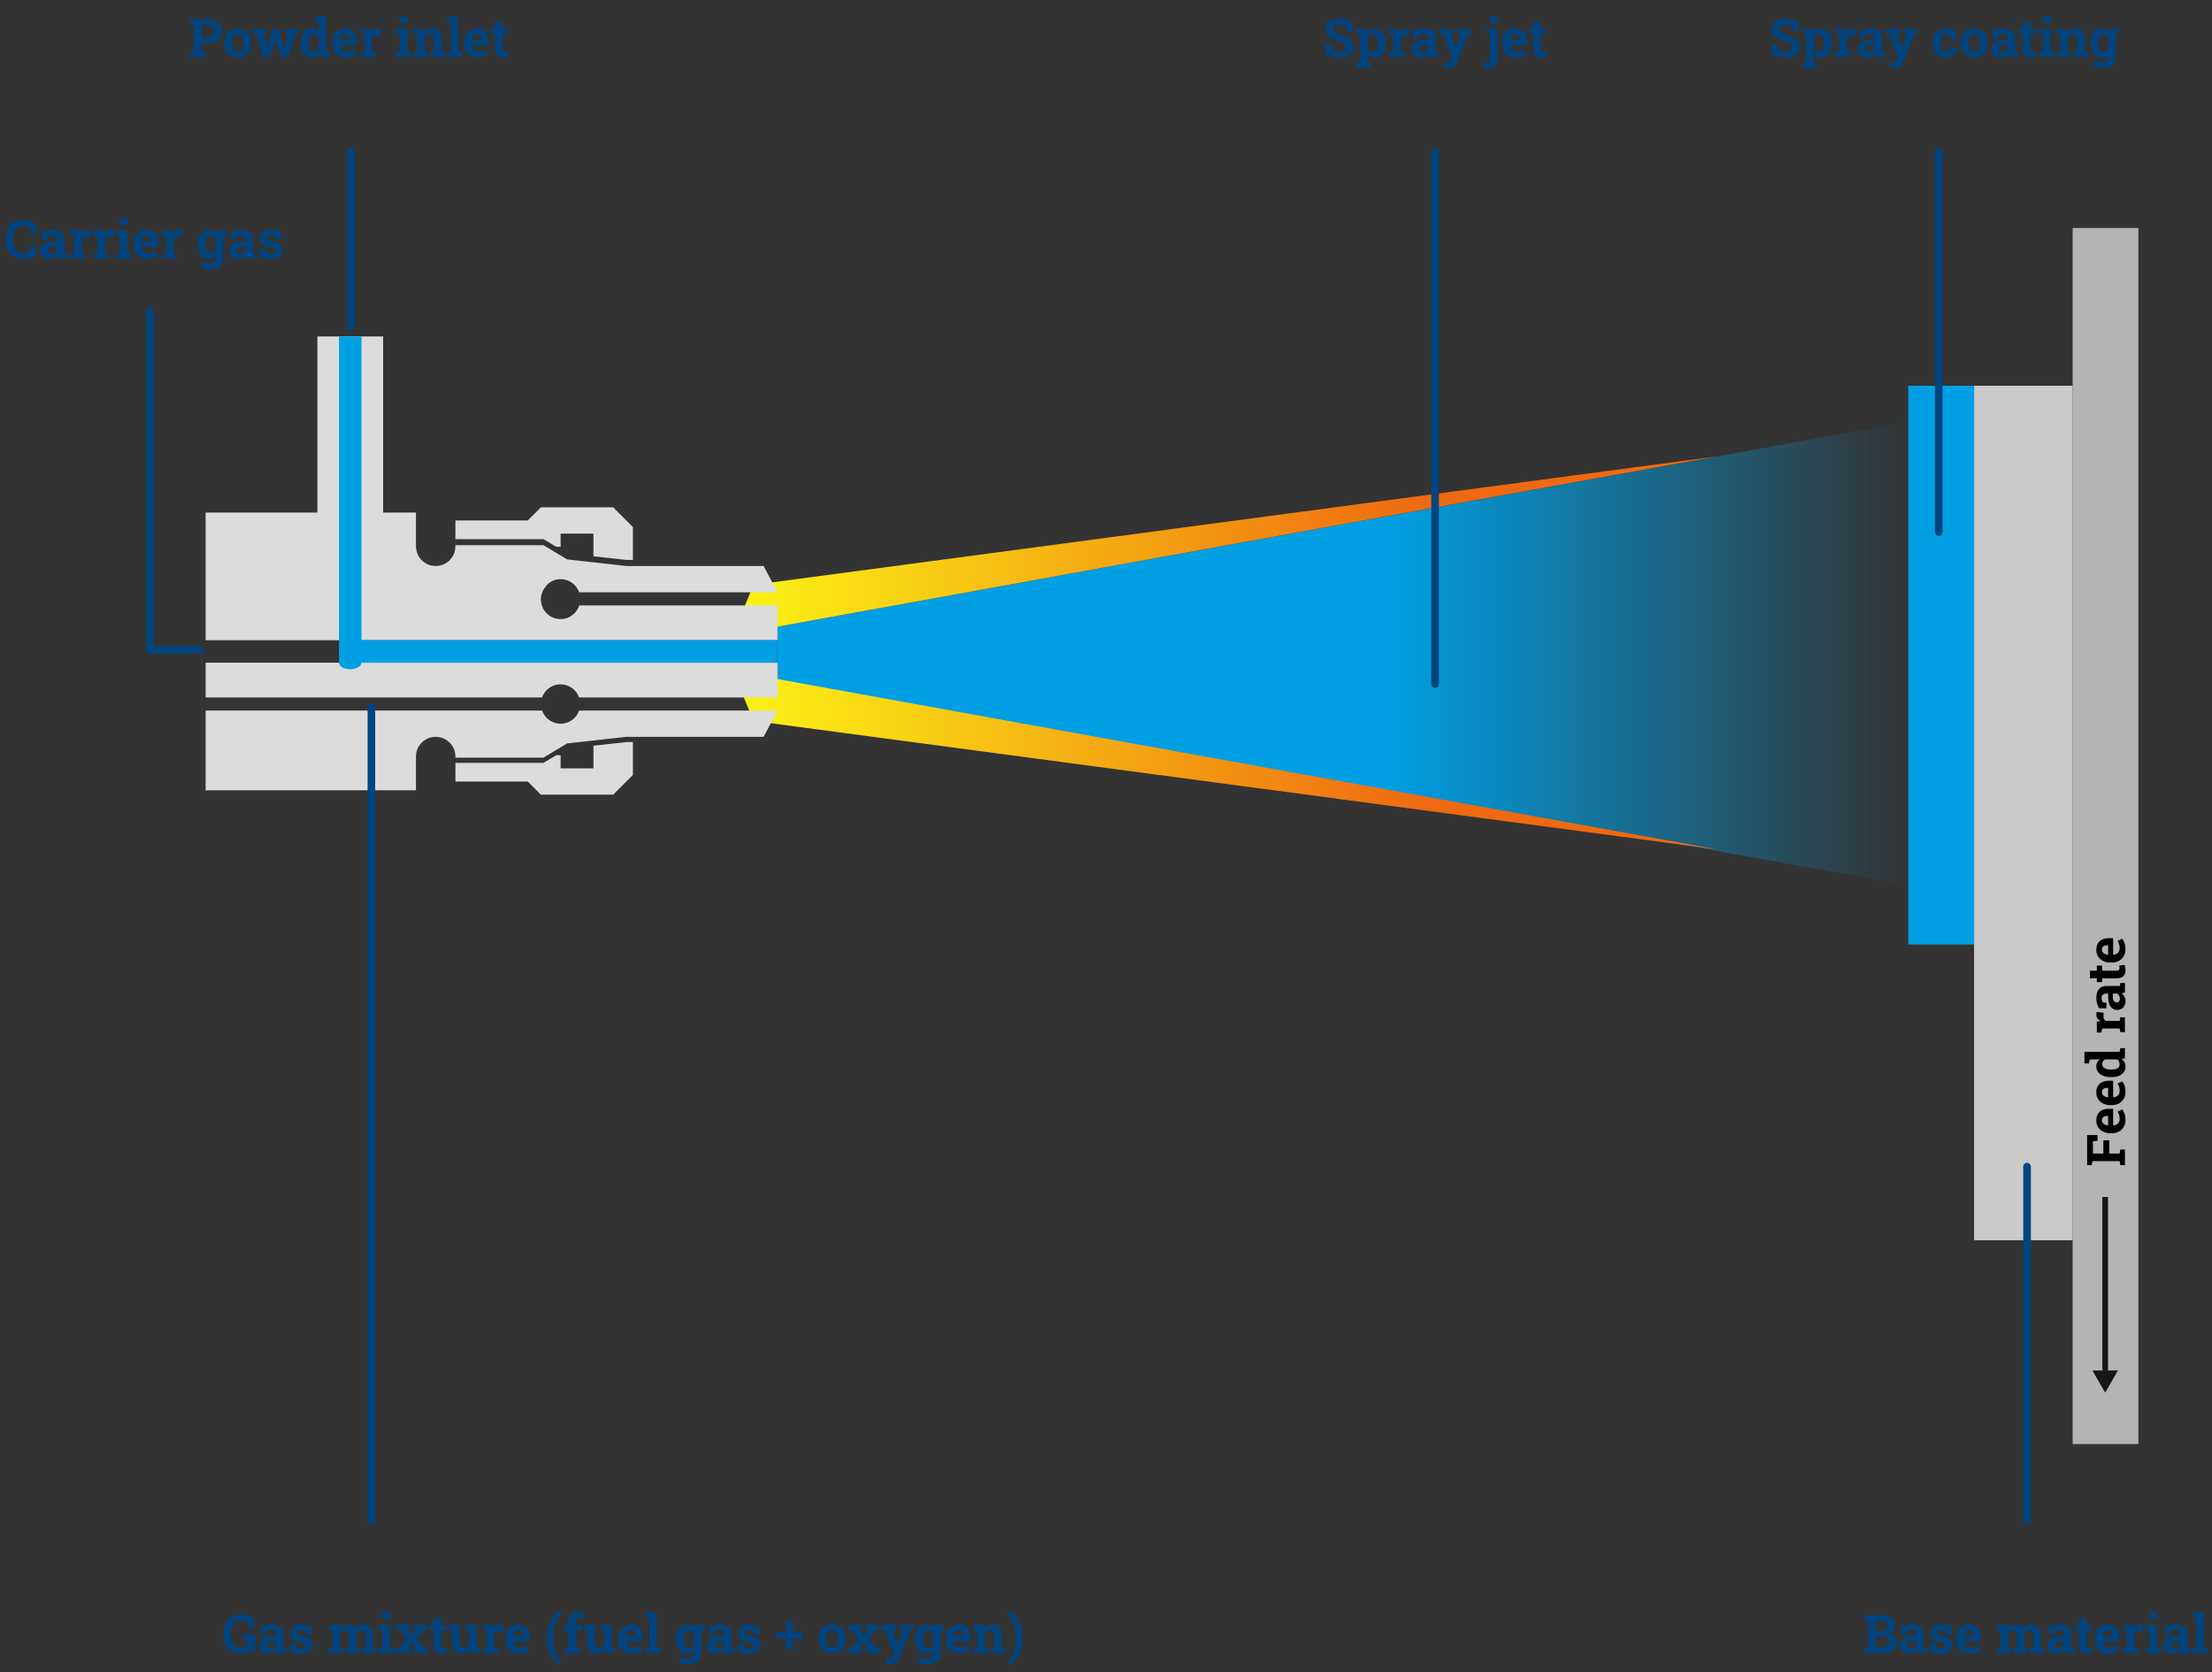 <svg width="582" height="440" viewBox="0 0 582 440" fill="none" xmlns="http://www.w3.org/2000/svg">
<rect x="0" y="0" width="582" height="440" fill="#333333" stroke="none"/>
<g clip-path="url(#clip0_1021_6509)">
<path d="M545.345 101.51H519.395V326.37H545.345V101.51Z" fill="#CACACA"/>
<path d="M562.634 60H545.334V380H562.634V60Z" fill="#B4B4B4"/>
<path d="M519.394 101.51H502.094V248.54H519.394V101.51Z" fill="#009FE3"/>
<path d="M502.094 111L204.584 164.92L204.584 179.5L502.094 233V111Z" fill="url(#paint0_linear_1021_6509)"/>
<path d="M198.253 153.9L451.933 120.06L199.993 165.74L194.773 162.36L198.253 153.9Z" fill="url(#paint1_linear_1021_6509)"/>
<path d="M198.253 189.71L451.933 223.55L199.993 177.87L194.773 181.25L198.253 189.71Z" fill="url(#paint2_linear_1021_6509)"/>
<path d="M152.374 183.54H204.584V174.39H54.094V183.54H142.624C143.334 181.53 145.244 180.08 147.494 180.08C149.744 180.08 151.654 181.53 152.364 183.54M200.904 193.91L204.584 186.99H152.374C151.664 189 149.754 190.45 147.504 190.45C145.254 190.45 143.344 189 142.634 186.99H54.094V207.96H109.444V199.09C109.444 196.22 111.764 193.9 114.634 193.9C117.504 193.9 119.824 196.22 119.824 199.09V199.38H142.984L149.224 195.63L164.794 193.9H200.904V193.91Z" fill="#DCDCDC"/>
<path d="M142.984 200.75H119.824V202.2V205.66H138.854L142.314 209.12H161.334L166.524 203.93V195.28H164.794L156.144 196.24V202.2H147.504V198.74H146.344L142.984 200.75Z" fill="#DCDCDC"/>
<path d="M142.984 141.88H119.824V140.43V136.97H138.854L142.314 133.51H161.334L166.524 138.7V147.35H164.794L156.144 146.39V140.43H147.504V143.89H146.344L142.984 141.88Z" fill="#DCDCDC"/>
<path d="M204.584 159.32H152.414C151.744 161.4 149.804 162.92 147.504 162.92C144.634 162.92 142.314 160.6 142.314 157.73C142.314 156.39 142.834 155.19 143.664 154.27H143.584C144.534 153.14 145.914 152.4 147.504 152.4C149.764 152.4 151.664 153.85 152.374 155.86H204.584L200.904 148.94H164.794L149.224 147.21L142.984 143.46H119.824V143.75C119.824 146.62 117.504 148.94 114.634 148.94C111.764 148.94 109.444 146.62 109.444 143.75V134.88H54.094V168.47H204.584V159.32Z" fill="#DCDCDC"/>
<path d="M100.804 88.54H83.504V145.62H100.804V88.54Z" fill="#DCDCDC"/>
<path d="M204.553 174.38V168.47H95.103V88.54H89.193V174.38C89.193 175.34 90.513 176.11 92.133 176.11C93.753 176.11 95.073 175.34 95.073 174.38H204.553Z" fill="#009FE3"/>
<path d="M553.893 366.47L557.253 360.64H550.523L553.893 366.47Z" fill="#181715"/>
<path d="M553.895 360.64V314.98" stroke="#181715" stroke-width="1.5"/>
<path d="M559.094 306.617L557.897 306.617L557.692 305.558L550.549 305.558L550.344 306.617L549.141 306.617L549.141 298.694L551.868 298.694L551.868 300.226L550.679 300.314L550.679 303.562L553.42 303.562L553.42 300.075L554.958 300.075L554.958 303.562L557.692 303.562L557.897 302.495L559.094 302.495L559.094 306.617ZM559.237 294.702C559.237 295.409 559.082 296.026 558.772 296.555C558.458 297.083 558.027 297.493 557.48 297.785C556.934 298.072 556.309 298.216 555.607 298.216L555.334 298.216C554.6 298.216 553.951 298.079 553.386 297.806C552.816 297.532 552.369 297.147 552.046 296.65C551.722 296.149 551.561 295.559 551.561 294.88C551.561 294.21 551.693 293.647 551.957 293.191C552.221 292.736 552.602 292.389 553.099 292.152C553.595 291.915 554.197 291.797 554.903 291.797L555.99 291.797L555.99 296.145L556.031 296.158C556.355 296.131 556.644 296.051 556.899 295.919C557.15 295.782 557.348 295.591 557.494 295.345C557.635 295.099 557.706 294.8 557.706 294.449C557.706 294.085 557.66 293.745 557.569 293.431C557.474 293.112 557.335 292.802 557.152 292.501L558.383 291.961C558.629 292.266 558.834 292.651 558.998 293.116C559.158 293.576 559.237 294.105 559.237 294.702ZM554.671 296.131L554.671 293.663L554.493 293.663C554.192 293.663 553.935 293.704 553.721 293.786C553.502 293.864 553.333 293.991 553.215 294.169C553.096 294.342 553.037 294.568 553.037 294.846C553.037 295.11 553.108 295.333 553.249 295.516C553.386 295.698 553.575 295.841 553.816 295.946C554.058 296.047 554.331 296.115 554.637 296.151L554.671 296.131ZM559.237 287.306C559.237 288.012 559.082 288.63 558.772 289.158C558.458 289.687 558.027 290.097 557.48 290.389C556.934 290.676 556.309 290.819 555.607 290.819L555.334 290.819C554.6 290.819 553.951 290.683 553.386 290.409C552.816 290.136 552.369 289.751 552.046 289.254C551.722 288.753 551.561 288.162 551.561 287.483C551.561 286.813 551.693 286.251 551.957 285.795C552.221 285.339 552.602 284.993 553.099 284.756C553.595 284.519 554.197 284.4 554.903 284.4L555.99 284.4L555.99 288.748L556.031 288.762C556.355 288.734 556.644 288.655 556.899 288.522C557.15 288.386 557.348 288.194 557.494 287.948C557.635 287.702 557.706 287.404 557.706 287.053C557.706 286.688 557.66 286.349 557.569 286.034C557.474 285.715 557.335 285.405 557.152 285.104L558.383 284.564C558.629 284.87 558.834 285.255 558.998 285.72C559.158 286.18 559.237 286.709 559.237 287.306ZM554.671 288.734L554.671 286.267L554.493 286.267C554.192 286.267 553.935 286.308 553.721 286.39C553.502 286.467 553.333 286.595 553.215 286.772C553.096 286.946 553.037 287.171 553.037 287.449C553.037 287.714 553.108 287.937 553.249 288.119C553.386 288.301 553.575 288.445 553.816 288.55C554.058 288.65 554.331 288.718 554.637 288.755L554.671 288.734ZM559.237 280.634C559.237 281.222 559.087 281.728 558.786 282.151C558.481 282.571 558.057 282.892 557.515 283.115C556.968 283.339 556.33 283.45 555.601 283.45L555.457 283.45C554.678 283.45 553.996 283.339 553.413 283.115C552.83 282.887 552.376 282.564 552.053 282.145C551.725 281.725 551.561 281.224 551.561 280.641C551.561 280.235 551.643 279.88 551.807 279.574C551.966 279.269 552.194 279.005 552.49 278.781L549.838 278.781L549.633 279.848L548.43 279.848L548.43 278.781L548.43 276.785L557.692 276.785L557.897 275.828L559.094 275.828L559.094 278.515L558.191 278.665C558.533 278.897 558.793 279.175 558.971 279.499C559.148 279.818 559.237 280.196 559.237 280.634ZM557.686 280.039C557.686 279.761 557.626 279.517 557.508 279.308C557.389 279.098 557.218 278.923 556.995 278.781L553.857 278.781C553.62 278.918 553.438 279.091 553.311 279.301C553.178 279.51 553.112 279.752 553.112 280.025C553.112 280.358 553.213 280.632 553.413 280.846C553.609 281.055 553.882 281.21 554.233 281.311C554.584 281.406 554.992 281.454 555.457 281.454L555.601 281.454C556.248 281.454 556.758 281.345 557.132 281.126C557.501 280.907 557.686 280.545 557.686 280.039ZM559.094 271.61L557.897 271.61L557.692 270.653L553.105 270.653L552.9 271.713L551.697 271.713L551.697 268.794L552.613 268.719L552.777 268.705C552.376 268.523 552.073 268.297 551.868 268.028C551.663 267.759 551.561 267.438 551.561 267.064C551.561 266.946 551.572 266.816 551.595 266.675C551.613 266.534 551.638 266.408 551.67 266.299L553.509 266.511L553.454 267.502C553.44 267.785 553.488 268.015 553.598 268.192C553.707 268.366 553.864 268.521 554.069 268.657L557.692 268.657L557.897 267.7L559.094 267.7L559.094 271.61ZM559.237 263.366C559.237 264.1 559.041 264.683 558.649 265.116C558.253 265.549 557.715 265.766 557.036 265.766C556.339 265.766 555.774 265.483 555.341 264.918C554.903 264.353 554.685 263.526 554.685 262.437L554.685 261.459L554.138 261.459C553.782 261.459 553.495 261.564 553.276 261.773C553.053 261.979 552.941 262.288 552.941 262.703C552.941 262.917 552.969 263.109 553.023 263.277C553.074 263.446 553.146 263.601 553.242 263.742L554.22 263.899L554.22 265.335L552.299 265.362C552.08 264.975 551.902 264.556 551.766 264.104C551.629 263.653 551.561 263.15 551.561 262.594C551.561 261.628 551.786 260.864 552.237 260.304C552.684 259.743 553.324 259.463 554.158 259.463L557.207 259.463C557.307 259.463 557.408 259.463 557.508 259.463C557.604 259.458 557.697 259.449 557.788 259.436L557.897 258.663L559.094 258.663L559.094 261.138C558.966 261.188 558.829 261.238 558.684 261.288C558.538 261.338 558.392 261.375 558.246 261.397C558.547 261.634 558.788 261.915 558.971 262.238C559.148 262.557 559.237 262.933 559.237 263.366ZM557.761 262.833C557.761 262.555 557.699 262.291 557.576 262.04C557.449 261.789 557.282 261.596 557.077 261.459L555.908 261.459L555.908 262.443C555.908 262.881 556.008 263.214 556.209 263.441C556.41 263.665 556.651 263.776 556.934 263.776C557.198 263.776 557.403 263.694 557.549 263.53C557.69 263.362 557.761 263.129 557.761 262.833ZM559.237 255.293C559.237 255.981 559.048 256.512 558.67 256.886C558.292 257.255 557.692 257.439 556.872 257.439L553.099 257.439L553.099 258.458L551.697 258.458L551.697 257.439L549.886 257.439L549.886 255.45L551.697 255.45L551.697 254.09L553.099 254.09L553.099 255.45L556.865 255.45C557.152 255.45 557.357 255.391 557.48 255.272C557.604 255.149 557.665 254.983 557.665 254.773C557.665 254.66 557.658 254.541 557.645 254.418C557.626 254.29 557.608 254.181 557.59 254.09L559.032 253.919C559.091 254.124 559.139 254.347 559.176 254.589C559.217 254.826 559.237 255.061 559.237 255.293ZM559.237 249.79C559.237 250.496 559.082 251.114 558.772 251.643C558.458 252.171 558.027 252.581 557.48 252.873C556.934 253.16 556.309 253.304 555.607 253.304L555.334 253.304C554.6 253.304 553.951 253.167 553.386 252.894C552.816 252.62 552.369 252.235 552.046 251.738C551.722 251.237 551.561 250.647 551.561 249.968C551.561 249.298 551.693 248.735 551.957 248.279C552.221 247.824 552.602 247.477 553.099 247.24C553.595 247.003 554.197 246.885 554.903 246.885L555.99 246.885L555.99 251.232L556.031 251.246C556.355 251.219 556.644 251.139 556.899 251.007C557.15 250.87 557.348 250.679 557.494 250.433C557.635 250.187 557.706 249.888 557.706 249.537C557.706 249.173 557.66 248.833 557.569 248.519C557.474 248.2 557.335 247.89 557.152 247.589L558.383 247.049C558.629 247.354 558.834 247.739 558.998 248.204C559.158 248.664 559.237 249.193 559.237 249.79ZM554.671 251.219L554.671 248.751L554.493 248.751C554.192 248.751 553.935 248.792 553.721 248.874C553.502 248.951 553.333 249.079 553.215 249.257C553.096 249.43 553.037 249.656 553.037 249.934C553.037 250.198 553.108 250.421 553.249 250.604C553.386 250.786 553.575 250.929 553.816 251.034C554.058 251.134 554.331 251.203 554.637 251.239L554.671 251.219Z" fill="black"/>
</g>
<path d="M50.001 15V13.804L51.06 13.599V6.455L50.001 6.25V5.047H51.06H54.738C55.499 5.047 56.156 5.181 56.707 5.45C57.258 5.715 57.682 6.086 57.978 6.564C58.275 7.038 58.423 7.592 58.423 8.226C58.423 8.859 58.275 9.415 57.978 9.894C57.682 10.367 57.258 10.737 56.707 11.001C56.156 11.261 55.499 11.391 54.738 11.391H53.057V13.599L54.123 13.804V15H50.001ZM53.057 9.853H54.738C55.294 9.853 55.714 9.702 55.996 9.401C56.283 9.096 56.427 8.709 56.427 8.239C56.427 7.761 56.283 7.367 55.996 7.057C55.714 6.742 55.294 6.585 54.738 6.585H53.057V9.853ZM62.545 15.144C61.816 15.144 61.189 14.984 60.665 14.665C60.141 14.346 59.74 13.904 59.462 13.339C59.184 12.769 59.045 12.115 59.045 11.377V11.233C59.045 10.5 59.184 9.85 59.462 9.285C59.74 8.715 60.139 8.271 60.658 7.952C61.182 7.629 61.807 7.467 62.531 7.467C63.265 7.467 63.892 7.629 64.411 7.952C64.931 8.271 65.329 8.713 65.607 9.278C65.885 9.843 66.024 10.495 66.024 11.233V11.377C66.024 12.115 65.885 12.769 65.607 13.339C65.329 13.904 64.931 14.346 64.411 14.665C63.892 14.984 63.27 15.144 62.545 15.144ZM62.545 13.612C62.891 13.612 63.174 13.519 63.393 13.332C63.611 13.145 63.773 12.885 63.878 12.553C63.983 12.216 64.035 11.824 64.035 11.377V11.233C64.035 10.796 63.983 10.411 63.878 10.078C63.773 9.741 63.609 9.479 63.386 9.292C63.167 9.101 62.882 9.005 62.531 9.005C62.19 9.005 61.907 9.101 61.684 9.292C61.46 9.479 61.296 9.741 61.191 10.078C61.091 10.411 61.041 10.796 61.041 11.233V11.377C61.041 11.824 61.091 12.216 61.191 12.553C61.296 12.89 61.46 13.152 61.684 13.339C61.907 13.521 62.194 13.612 62.545 13.612ZM69.135 15L67.412 8.971L66.51 8.807V7.604H70.085V8.8L69.306 8.95L69.989 11.828L70.126 12.396H70.167L70.352 11.828L71.869 7.604H73.209L74.679 11.883L74.87 12.484H74.911L75.089 11.883L75.895 8.957L75.034 8.8V7.604H78.534V8.807L77.673 8.971L75.793 15H74.111L72.758 11.336L72.519 10.523H72.478L72.238 11.343L70.905 15H69.135ZM82.014 15.144C81.426 15.144 80.92 14.993 80.496 14.692C80.077 14.387 79.755 13.963 79.532 13.421C79.309 12.874 79.197 12.236 79.197 11.507V11.363C79.197 10.584 79.309 9.903 79.532 9.319C79.76 8.736 80.084 8.283 80.503 7.959C80.922 7.631 81.424 7.467 82.007 7.467C82.412 7.467 82.768 7.549 83.073 7.713C83.379 7.872 83.643 8.1 83.866 8.396V5.744L82.8 5.539V4.336H83.866H85.862V13.599L86.819 13.804V15H84.133L83.982 14.098C83.75 14.44 83.472 14.699 83.148 14.877C82.829 15.055 82.451 15.144 82.014 15.144ZM82.608 13.592C82.886 13.592 83.13 13.533 83.34 13.414C83.549 13.296 83.725 13.125 83.866 12.901V9.764C83.73 9.527 83.556 9.344 83.347 9.217C83.137 9.085 82.895 9.019 82.622 9.019C82.289 9.019 82.016 9.119 81.802 9.319C81.592 9.515 81.437 9.789 81.337 10.14C81.241 10.491 81.193 10.898 81.193 11.363V11.507C81.193 12.154 81.303 12.664 81.522 13.038C81.74 13.407 82.103 13.592 82.608 13.592ZM90.982 15.144C90.276 15.144 89.659 14.989 89.13 14.679C88.601 14.364 88.191 13.934 87.899 13.387C87.612 12.84 87.469 12.216 87.469 11.514V11.24C87.469 10.507 87.606 9.857 87.879 9.292C88.152 8.722 88.537 8.276 89.034 7.952C89.535 7.629 90.126 7.467 90.805 7.467C91.475 7.467 92.037 7.599 92.493 7.863C92.949 8.128 93.295 8.508 93.532 9.005C93.769 9.502 93.888 10.103 93.888 10.81V11.896H89.54L89.526 11.938C89.554 12.261 89.633 12.55 89.766 12.806C89.902 13.056 90.094 13.255 90.34 13.4C90.586 13.542 90.884 13.612 91.235 13.612C91.6 13.612 91.939 13.567 92.254 13.476C92.573 13.38 92.883 13.241 93.184 13.059L93.724 14.289C93.418 14.535 93.033 14.74 92.568 14.904C92.108 15.064 91.579 15.144 90.982 15.144ZM89.554 10.577H92.022V10.399C92.022 10.099 91.981 9.841 91.898 9.627C91.821 9.408 91.693 9.24 91.516 9.121C91.342 9.003 91.117 8.943 90.839 8.943C90.575 8.943 90.351 9.014 90.169 9.155C89.987 9.292 89.843 9.481 89.738 9.723C89.638 9.964 89.57 10.238 89.533 10.543L89.554 10.577ZM94.961 15V13.804L95.918 13.599V9.012L94.858 8.807V7.604H97.777L97.853 8.52L97.866 8.684C98.049 8.283 98.274 7.979 98.543 7.774C98.812 7.569 99.133 7.467 99.507 7.467C99.625 7.467 99.755 7.478 99.897 7.501C100.038 7.519 100.163 7.544 100.272 7.576L100.061 9.415L99.069 9.36C98.787 9.347 98.557 9.395 98.379 9.504C98.206 9.613 98.051 9.771 97.914 9.976V13.599L98.871 13.804V15H94.961ZM104.237 15V13.804L105.201 13.599V9.012L104.135 8.807V7.604H107.197V13.599L108.154 13.804V15H104.237ZM105.133 6.038V4.336H107.197V6.038H105.133ZM108.749 15V13.804L109.706 13.599V9.012L108.646 8.807V7.604H111.565L111.654 8.663C111.9 8.285 112.203 7.991 112.563 7.781C112.928 7.572 113.343 7.467 113.808 7.467C114.541 7.467 115.116 7.702 115.53 8.171C115.945 8.64 116.152 9.376 116.152 10.379V13.599L117.109 13.804V15H113.295V13.804L114.149 13.599V10.386C114.149 9.889 114.051 9.538 113.855 9.333C113.66 9.123 113.368 9.019 112.98 9.019C112.693 9.019 112.443 9.08 112.229 9.203C112.019 9.322 111.843 9.493 111.702 9.716V13.599L112.509 13.804V15H108.749ZM117.656 15V13.804L118.62 13.599V5.744L117.554 5.539V4.336H120.616V13.599L121.58 13.804V15H117.656ZM125.641 15.144C124.934 15.144 124.317 14.989 123.788 14.679C123.259 14.364 122.849 13.934 122.558 13.387C122.271 12.84 122.127 12.216 122.127 11.514V11.24C122.127 10.507 122.264 9.857 122.537 9.292C122.811 8.722 123.196 8.276 123.692 7.952C124.194 7.629 124.784 7.467 125.463 7.467C126.133 7.467 126.696 7.599 127.151 7.863C127.607 8.128 127.953 8.508 128.19 9.005C128.427 9.502 128.546 10.103 128.546 10.81V11.896H124.198L124.185 11.938C124.212 12.261 124.292 12.55 124.424 12.806C124.561 13.056 124.752 13.255 124.998 13.4C125.244 13.542 125.543 13.612 125.894 13.612C126.258 13.612 126.598 13.567 126.912 13.476C127.231 13.38 127.541 13.241 127.842 13.059L128.382 14.289C128.076 14.535 127.691 14.74 127.227 14.904C126.766 15.064 126.238 15.144 125.641 15.144ZM124.212 10.577H126.68V10.399C126.68 10.099 126.639 9.841 126.557 9.627C126.479 9.408 126.352 9.24 126.174 9.121C126.001 9.003 125.775 8.943 125.497 8.943C125.233 8.943 125.009 9.014 124.827 9.155C124.645 9.292 124.501 9.481 124.396 9.723C124.296 9.964 124.228 10.238 124.191 10.543L124.212 10.577ZM132.374 15.144C131.686 15.144 131.155 14.954 130.781 14.576C130.412 14.198 130.228 13.599 130.228 12.778V9.005H129.209V7.604H130.228V5.792H132.217V7.604H133.577V9.005H132.217V12.771C132.217 13.059 132.276 13.264 132.395 13.387C132.518 13.51 132.684 13.571 132.894 13.571C133.007 13.571 133.126 13.565 133.249 13.551C133.377 13.533 133.486 13.514 133.577 13.496L133.748 14.938C133.543 14.998 133.32 15.046 133.078 15.082C132.841 15.123 132.606 15.144 132.374 15.144Z" fill="#004480"/>
<path d="M6.194 68.144C5.228 68.144 4.387 67.943 3.672 67.542C2.956 67.136 2.403 66.564 2.011 65.826C1.623 65.083 1.43 64.206 1.43 63.194V62.859C1.43 61.893 1.617 61.039 1.99 60.296C2.368 59.548 2.906 58.963 3.604 58.539C4.301 58.115 5.13 57.903 6.092 57.903C6.766 57.903 7.397 57.999 7.985 58.19C8.578 58.382 9.106 58.673 9.571 59.065V61.472H8.088L7.883 59.961C7.732 59.852 7.568 59.758 7.391 59.681C7.213 59.603 7.019 59.544 6.81 59.503C6.604 59.462 6.381 59.441 6.14 59.441C5.575 59.441 5.089 59.58 4.684 59.858C4.278 60.136 3.966 60.531 3.747 61.041C3.533 61.547 3.426 62.148 3.426 62.846V63.194C3.426 63.892 3.54 64.495 3.768 65.006C3.995 65.516 4.319 65.913 4.738 66.195C5.158 66.473 5.654 66.612 6.229 66.612C6.516 66.612 6.803 66.58 7.09 66.517C7.382 66.448 7.646 66.362 7.883 66.257L8.088 64.856H9.571V67.234C9.184 67.49 8.701 67.706 8.122 67.884C7.543 68.057 6.901 68.144 6.194 68.144ZM13.017 68.144C12.283 68.144 11.7 67.948 11.267 67.556C10.834 67.159 10.617 66.621 10.617 65.942C10.617 65.245 10.9 64.68 11.465 64.247C12.03 63.81 12.857 63.591 13.946 63.591H14.924V63.044C14.924 62.688 14.819 62.401 14.609 62.183C14.404 61.959 14.094 61.848 13.68 61.848C13.466 61.848 13.274 61.875 13.105 61.93C12.937 61.98 12.782 62.053 12.641 62.148L12.483 63.126H11.048L11.021 61.205C11.408 60.986 11.827 60.809 12.278 60.672C12.729 60.535 13.233 60.467 13.789 60.467C14.755 60.467 15.519 60.692 16.079 61.144C16.64 61.59 16.92 62.23 16.92 63.065V66.113C16.92 66.213 16.92 66.314 16.92 66.414C16.924 66.51 16.934 66.603 16.947 66.694L17.72 66.804V68H15.245C15.195 67.872 15.145 67.736 15.095 67.59C15.045 67.444 15.008 67.298 14.985 67.152C14.748 67.453 14.468 67.695 14.145 67.877C13.825 68.055 13.45 68.144 13.017 68.144ZM13.55 66.667C13.828 66.667 14.092 66.606 14.343 66.482C14.593 66.355 14.787 66.189 14.924 65.983V64.814H13.94C13.502 64.814 13.169 64.915 12.941 65.115C12.718 65.316 12.606 65.557 12.606 65.84C12.606 66.104 12.688 66.309 12.852 66.455C13.021 66.596 13.254 66.667 13.55 66.667ZM18.581 68V66.804L19.538 66.599V62.012L18.479 61.807V60.603H21.398L21.473 61.52L21.486 61.684C21.669 61.283 21.894 60.98 22.163 60.774C22.432 60.569 22.753 60.467 23.127 60.467C23.245 60.467 23.375 60.478 23.517 60.501C23.658 60.519 23.783 60.544 23.893 60.576L23.681 62.415L22.689 62.36C22.407 62.347 22.177 62.395 21.999 62.504C21.826 62.613 21.671 62.77 21.534 62.976V66.599L22.491 66.804V68H18.581ZM24.638 68V66.804L25.595 66.599V62.012L24.535 61.807V60.603H27.454L27.529 61.52L27.543 61.684C27.725 61.283 27.951 60.98 28.22 60.774C28.489 60.569 28.81 60.467 29.184 60.467C29.302 60.467 29.432 60.478 29.573 60.501C29.715 60.519 29.84 60.544 29.949 60.576L29.737 62.415L28.746 62.36C28.463 62.347 28.233 62.395 28.056 62.504C27.883 62.613 27.727 62.77 27.591 62.976V66.599L28.548 66.804V68H24.638ZM30.578 68V66.804L31.542 66.599V62.012L30.476 61.807V60.603H33.538V66.599L34.495 66.804V68H30.578ZM31.474 59.038V57.336H33.538V59.038H31.474ZM38.706 68.144C38 68.144 37.382 67.989 36.853 67.679C36.325 67.364 35.915 66.934 35.623 66.387C35.336 65.84 35.192 65.216 35.192 64.514V64.24C35.192 63.507 35.329 62.857 35.602 62.292C35.876 61.722 36.261 61.276 36.758 60.952C37.259 60.629 37.849 60.467 38.528 60.467C39.198 60.467 39.761 60.599 40.217 60.863C40.672 61.128 41.019 61.508 41.256 62.005C41.493 62.502 41.611 63.103 41.611 63.81V64.897H37.264L37.25 64.938C37.277 65.261 37.357 65.55 37.489 65.806C37.626 66.056 37.817 66.255 38.063 66.4C38.31 66.542 38.608 66.612 38.959 66.612C39.324 66.612 39.663 66.567 39.977 66.476C40.297 66.38 40.606 66.241 40.907 66.059L41.447 67.289C41.142 67.535 40.757 67.74 40.292 67.904C39.832 68.064 39.303 68.144 38.706 68.144ZM37.277 63.577H39.745V63.399C39.745 63.099 39.704 62.841 39.622 62.627C39.545 62.408 39.417 62.24 39.239 62.121C39.066 62.003 38.84 61.943 38.562 61.943C38.298 61.943 38.075 62.014 37.893 62.155C37.71 62.292 37.567 62.481 37.462 62.723C37.362 62.964 37.293 63.238 37.257 63.543L37.277 63.577ZM42.685 68V66.804L43.642 66.599V62.012L42.582 61.807V60.603H45.501L45.576 61.52L45.59 61.684C45.772 61.283 45.998 60.98 46.267 60.774C46.535 60.569 46.857 60.467 47.23 60.467C47.349 60.467 47.479 60.478 47.62 60.501C47.761 60.519 47.887 60.544 47.996 60.576L47.784 62.415L46.793 62.36C46.51 62.347 46.28 62.395 46.102 62.504C45.929 62.613 45.774 62.77 45.638 62.976V66.599L46.595 66.804V68H42.685ZM55.283 70.987C54.91 70.987 54.49 70.939 54.025 70.844C53.56 70.748 53.15 70.611 52.795 70.434L53.164 69.012C53.483 69.148 53.82 69.255 54.176 69.333C54.536 69.415 54.871 69.456 55.181 69.456C55.714 69.456 56.103 69.308 56.35 69.012C56.6 68.716 56.726 68.303 56.726 67.774V67.289C56.507 67.567 56.249 67.779 55.953 67.925C55.657 68.071 55.317 68.144 54.935 68.144C54.333 68.144 53.816 67.993 53.383 67.692C52.95 67.387 52.62 66.961 52.392 66.414C52.164 65.867 52.05 65.231 52.05 64.507V64.363C52.05 63.584 52.164 62.903 52.392 62.319C52.62 61.736 52.945 61.283 53.369 60.959C53.793 60.631 54.301 60.467 54.894 60.467C55.336 60.467 55.716 60.56 56.035 60.747C56.354 60.929 56.625 61.191 56.849 61.533L56.992 60.603H58.728V67.781C58.728 68.433 58.59 68.998 58.312 69.477C58.038 69.955 57.644 70.326 57.129 70.591C56.614 70.855 55.999 70.987 55.283 70.987ZM55.495 66.592C55.778 66.592 56.022 66.537 56.227 66.428C56.432 66.314 56.598 66.15 56.726 65.936V62.723C56.598 62.499 56.429 62.326 56.22 62.203C56.015 62.08 55.775 62.019 55.502 62.019C55.16 62.019 54.882 62.119 54.668 62.319C54.454 62.515 54.297 62.789 54.196 63.14C54.096 63.486 54.046 63.894 54.046 64.363V64.507C54.046 65.154 54.158 65.664 54.381 66.038C54.604 66.407 54.976 66.592 55.495 66.592ZM58.476 62.046L57.607 60.603H59.597V61.807L58.476 62.046ZM62.687 68.144C61.953 68.144 61.37 67.948 60.937 67.556C60.504 67.159 60.287 66.621 60.287 65.942C60.287 65.245 60.57 64.68 61.135 64.247C61.7 63.81 62.527 63.591 63.616 63.591H64.594V63.044C64.594 62.688 64.489 62.401 64.279 62.183C64.074 61.959 63.764 61.848 63.35 61.848C63.135 61.848 62.944 61.875 62.775 61.93C62.607 61.98 62.452 62.053 62.31 62.148L62.153 63.126H60.718L60.69 61.205C61.078 60.986 61.497 60.809 61.948 60.672C62.399 60.535 62.903 60.467 63.459 60.467C64.425 60.467 65.189 60.692 65.749 61.144C66.31 61.59 66.59 62.23 66.59 63.065V66.113C66.59 66.213 66.59 66.314 66.59 66.414C66.594 66.51 66.603 66.603 66.617 66.694L67.39 66.804V68H64.915C64.865 67.872 64.815 67.736 64.765 67.59C64.715 67.444 64.678 67.298 64.655 67.152C64.418 67.453 64.138 67.695 63.815 67.877C63.495 68.055 63.12 68.144 62.687 68.144ZM63.22 66.667C63.498 66.667 63.762 66.606 64.013 66.482C64.263 66.355 64.457 66.189 64.594 65.983V64.814H63.609C63.172 64.814 62.839 64.915 62.611 65.115C62.388 65.316 62.276 65.557 62.276 65.84C62.276 66.104 62.358 66.309 62.523 66.455C62.691 66.596 62.923 66.667 63.22 66.667ZM71.272 68.144C70.721 68.144 70.206 68.091 69.728 67.986C69.254 67.882 68.798 67.731 68.36 67.535L68.34 65.443H69.728L69.994 66.51C70.149 66.587 70.318 66.649 70.5 66.694C70.687 66.74 70.899 66.763 71.136 66.763C71.582 66.763 71.897 66.69 72.079 66.544C72.261 66.398 72.353 66.216 72.353 65.997C72.353 65.792 72.255 65.612 72.059 65.457C71.867 65.297 71.482 65.159 70.903 65.04C70.028 64.858 69.383 64.575 68.969 64.192C68.554 63.81 68.347 63.32 68.347 62.723C68.347 62.312 68.449 61.939 68.654 61.602C68.864 61.264 69.181 60.993 69.605 60.788C70.033 60.583 70.58 60.48 71.245 60.48C71.801 60.48 72.309 60.535 72.769 60.645C73.234 60.749 73.624 60.888 73.939 61.062L73.959 63.085H72.578L72.366 62.114C72.243 62.023 72.097 61.955 71.929 61.909C71.765 61.864 71.578 61.841 71.368 61.841C71.017 61.841 70.748 61.911 70.561 62.053C70.375 62.194 70.281 62.376 70.281 62.6C70.281 62.727 70.313 62.846 70.377 62.955C70.445 63.065 70.578 63.167 70.773 63.263C70.969 63.358 71.254 63.45 71.628 63.536C72.544 63.746 73.212 64.026 73.631 64.377C74.05 64.723 74.26 65.211 74.26 65.84C74.26 66.528 74.009 67.084 73.508 67.508C73.011 67.932 72.266 68.144 71.272 68.144Z" fill="#004480"/>
<path d="M490.49 435V433.804L491.55 433.599V426.455L490.49 426.25V425.047H491.55H494.913C496.084 425.047 496.998 425.275 497.654 425.73C498.311 426.186 498.639 426.868 498.639 427.774C498.639 428.235 498.516 428.647 498.27 429.012C498.028 429.372 497.675 429.643 497.21 429.825C497.606 429.912 497.937 430.064 498.201 430.283C498.47 430.502 498.671 430.769 498.803 431.083C498.935 431.393 499.001 431.732 499.001 432.102C499.001 433.054 498.687 433.776 498.058 434.269C497.429 434.756 496.538 435 495.385 435H490.49ZM493.546 433.469H495.385C495.913 433.469 496.317 433.355 496.595 433.127C496.873 432.895 497.012 432.553 497.012 432.102C497.012 431.614 496.893 431.243 496.656 430.987C496.419 430.728 496.046 430.598 495.535 430.598H493.546V433.469ZM493.546 429.217H494.981C495.515 429.217 495.925 429.107 496.212 428.889C496.499 428.67 496.643 428.351 496.643 427.932C496.643 427.471 496.497 427.132 496.205 426.913C495.918 426.694 495.487 426.585 494.913 426.585H493.546V429.217ZM502.2 435.144C501.466 435.144 500.883 434.948 500.45 434.556C500.017 434.159 499.801 433.621 499.801 432.942C499.801 432.245 500.083 431.68 500.648 431.247C501.214 430.81 502.041 430.591 503.13 430.591H504.107V430.044C504.107 429.688 504.003 429.401 503.793 429.183C503.588 428.959 503.278 428.848 502.863 428.848C502.649 428.848 502.458 428.875 502.289 428.93C502.12 428.98 501.965 429.053 501.824 429.148L501.667 430.126H500.231L500.204 428.205C500.591 427.986 501.011 427.809 501.462 427.672C501.913 427.535 502.417 427.467 502.973 427.467C503.939 427.467 504.702 427.692 505.263 428.144C505.823 428.59 506.104 429.23 506.104 430.064V433.113C506.104 433.214 506.104 433.314 506.104 433.414C506.108 433.51 506.117 433.603 506.131 433.694L506.903 433.804V435H504.429C504.379 434.872 504.328 434.736 504.278 434.59C504.228 434.444 504.192 434.298 504.169 434.152C503.932 434.453 503.652 434.695 503.328 434.877C503.009 435.055 502.633 435.144 502.2 435.144ZM502.733 433.667C503.011 433.667 503.276 433.605 503.526 433.482C503.777 433.355 503.971 433.188 504.107 432.983V431.814H503.123C502.686 431.814 502.353 431.915 502.125 432.115C501.902 432.316 501.79 432.557 501.79 432.84C501.79 433.104 501.872 433.309 502.036 433.455C502.205 433.596 502.437 433.667 502.733 433.667ZM510.786 435.144C510.235 435.144 509.72 435.091 509.241 434.986C508.767 434.882 508.312 434.731 507.874 434.535L507.854 432.443H509.241L509.508 433.51C509.663 433.587 509.831 433.649 510.014 433.694C510.201 433.74 510.412 433.763 510.649 433.763C511.096 433.763 511.41 433.69 511.593 433.544C511.775 433.398 511.866 433.216 511.866 432.997C511.866 432.792 511.768 432.612 511.572 432.457C511.381 432.298 510.996 432.159 510.417 432.04C509.542 431.858 508.897 431.575 508.482 431.192C508.068 430.81 507.86 430.32 507.86 429.723C507.86 429.312 507.963 428.939 508.168 428.602C508.378 428.264 508.694 427.993 509.118 427.788C509.547 427.583 510.093 427.48 510.759 427.48C511.315 427.48 511.823 427.535 512.283 427.645C512.748 427.749 513.138 427.888 513.452 428.062L513.473 430.085H512.092L511.88 429.114C511.757 429.023 511.611 428.955 511.442 428.909C511.278 428.864 511.091 428.841 510.882 428.841C510.531 428.841 510.262 428.911 510.075 429.053C509.888 429.194 509.795 429.376 509.795 429.6C509.795 429.727 509.827 429.846 509.891 429.955C509.959 430.064 510.091 430.167 510.287 430.263C510.483 430.358 510.768 430.45 511.142 430.536C512.058 430.746 512.725 431.026 513.145 431.377C513.564 431.723 513.773 432.211 513.773 432.84C513.773 433.528 513.523 434.084 513.021 434.508C512.525 434.932 511.78 435.144 510.786 435.144ZM518.224 435.144C517.517 435.144 516.9 434.989 516.371 434.679C515.842 434.364 515.432 433.934 515.141 433.387C514.854 432.84 514.71 432.215 514.71 431.514V431.24C514.71 430.507 514.847 429.857 515.12 429.292C515.394 428.722 515.779 428.276 516.275 427.952C516.777 427.629 517.367 427.467 518.046 427.467C518.716 427.467 519.279 427.599 519.734 427.863C520.19 428.128 520.536 428.508 520.773 429.005C521.01 429.502 521.129 430.103 521.129 430.81V431.896H516.781L516.768 431.938C516.795 432.261 516.875 432.55 517.007 432.806C517.144 433.056 517.335 433.255 517.581 433.4C517.827 433.542 518.126 433.612 518.477 433.612C518.841 433.612 519.181 433.567 519.495 433.476C519.814 433.38 520.124 433.241 520.425 433.059L520.965 434.289C520.66 434.535 520.274 434.74 519.81 434.904C519.349 435.064 518.821 435.144 518.224 435.144ZM516.795 430.577H519.263V430.399C519.263 430.099 519.222 429.841 519.14 429.627C519.062 429.408 518.935 429.24 518.757 429.121C518.584 429.003 518.358 428.943 518.08 428.943C517.816 428.943 517.592 429.014 517.41 429.155C517.228 429.292 517.084 429.481 516.979 429.723C516.879 429.964 516.811 430.238 516.774 430.543L516.795 430.577ZM525.408 435V433.804L526.372 433.599V429.012L525.306 428.807V427.604H528.225L528.307 428.581C528.544 428.226 528.84 427.952 529.195 427.761C529.555 427.565 529.97 427.467 530.439 427.467C530.913 427.467 531.319 427.572 531.656 427.781C531.998 427.991 532.253 428.308 532.422 428.731C532.65 428.335 532.946 428.025 533.311 427.802C533.675 427.578 534.104 427.467 534.596 427.467C535.325 427.467 535.899 427.715 536.318 428.212C536.742 428.709 536.954 429.465 536.954 430.481V433.599L537.918 433.804V435H534.097V433.804L534.958 433.599V430.475C534.958 429.928 534.867 429.549 534.685 429.34C534.507 429.126 534.247 429.019 533.905 429.019C533.595 429.019 533.333 429.107 533.119 429.285C532.905 429.458 532.75 429.688 532.654 429.976V433.599L533.461 433.804V435H529.858V433.804L530.665 433.599V430.475C530.665 429.941 530.574 429.565 530.392 429.347C530.214 429.128 529.95 429.019 529.599 429.019C529.316 429.019 529.072 429.076 528.867 429.189C528.662 429.303 528.493 429.467 528.361 429.682V433.599L529.223 433.804V435H525.408ZM541.069 435.144C540.336 435.144 539.752 434.948 539.319 434.556C538.886 434.159 538.67 433.621 538.67 432.942C538.67 432.245 538.952 431.68 539.518 431.247C540.083 430.81 540.91 430.591 541.999 430.591H542.977V430.044C542.977 429.688 542.872 429.401 542.662 429.183C542.457 428.959 542.147 428.848 541.732 428.848C541.518 428.848 541.327 428.875 541.158 428.93C540.99 428.98 540.835 429.053 540.693 429.148L540.536 430.126H539.101L539.073 428.205C539.461 427.986 539.88 427.809 540.331 427.672C540.782 427.535 541.286 427.467 541.842 427.467C542.808 427.467 543.571 427.692 544.132 428.144C544.692 428.59 544.973 429.23 544.973 430.064V433.113C544.973 433.214 544.973 433.314 544.973 433.414C544.977 433.51 544.986 433.603 545 433.694L545.772 433.804V435H543.298C543.248 434.872 543.198 434.736 543.147 434.59C543.097 434.444 543.061 434.298 543.038 434.152C542.801 434.453 542.521 434.695 542.197 434.877C541.878 435.055 541.502 435.144 541.069 435.144ZM541.603 433.667C541.881 433.667 542.145 433.605 542.396 433.482C542.646 433.355 542.84 433.188 542.977 432.983V431.814H541.992C541.555 431.814 541.222 431.915 540.994 432.115C540.771 432.316 540.659 432.557 540.659 432.84C540.659 433.104 540.741 433.309 540.905 433.455C541.074 433.596 541.306 433.667 541.603 433.667ZM549.143 435.144C548.454 435.144 547.924 434.954 547.55 434.576C547.181 434.198 546.996 433.599 546.996 432.778V429.005H545.978V427.604H546.996V425.792H548.985V427.604H550.346V429.005H548.985V432.771C548.985 433.059 549.045 433.264 549.163 433.387C549.286 433.51 549.452 433.571 549.662 433.571C549.776 433.571 549.895 433.564 550.018 433.551C550.145 433.533 550.255 433.514 550.346 433.496L550.517 434.938C550.312 434.998 550.088 435.046 549.847 435.082C549.61 435.123 549.375 435.144 549.143 435.144ZM554.646 435.144C553.939 435.144 553.322 434.989 552.793 434.679C552.264 434.364 551.854 433.934 551.562 433.387C551.275 432.84 551.132 432.215 551.132 431.514V431.24C551.132 430.507 551.269 429.857 551.542 429.292C551.815 428.722 552.201 428.276 552.697 427.952C553.199 427.629 553.789 427.467 554.468 427.467C555.138 427.467 555.701 427.599 556.156 427.863C556.612 428.128 556.958 428.508 557.195 429.005C557.432 429.502 557.551 430.103 557.551 430.81V431.896H553.203L553.189 431.938C553.217 432.261 553.297 432.55 553.429 432.806C553.565 433.056 553.757 433.255 554.003 433.4C554.249 433.542 554.548 433.612 554.898 433.612C555.263 433.612 555.603 433.567 555.917 433.476C556.236 433.38 556.546 433.241 556.847 433.059L557.387 434.289C557.081 434.535 556.696 434.74 556.231 434.904C555.771 435.064 555.243 435.144 554.646 435.144ZM553.217 430.577H555.685V430.399C555.685 430.099 555.644 429.841 555.562 429.627C555.484 429.408 555.356 429.24 555.179 429.121C555.006 429.003 554.78 428.943 554.502 428.943C554.238 428.943 554.014 429.014 553.832 429.155C553.65 429.292 553.506 429.481 553.401 429.723C553.301 429.964 553.233 430.238 553.196 430.543L553.217 430.577ZM558.624 435V433.804L559.581 433.599V429.012L558.521 428.807V427.604H561.44L561.516 428.52L561.529 428.684C561.712 428.283 561.937 427.979 562.206 427.774C562.475 427.569 562.796 427.467 563.17 427.467C563.288 427.467 563.418 427.478 563.56 427.501C563.701 427.519 563.826 427.544 563.936 427.576L563.724 429.415L562.732 429.36C562.45 429.347 562.22 429.395 562.042 429.504C561.869 429.613 561.714 429.771 561.577 429.976V433.599L562.534 433.804V435H558.624ZM564.564 435V433.804L565.528 433.599V429.012L564.462 428.807V427.604H567.524V433.599L568.481 433.804V435H564.564ZM565.46 426.038V424.336H567.524V426.038H565.46ZM571.626 435.144C570.892 435.144 570.309 434.948 569.876 434.556C569.443 434.159 569.227 433.621 569.227 432.942C569.227 432.245 569.509 431.68 570.074 431.247C570.639 430.81 571.466 430.591 572.556 430.591H573.533V430.044C573.533 429.688 573.428 429.401 573.219 429.183C573.014 428.959 572.704 428.848 572.289 428.848C572.075 428.848 571.883 428.875 571.715 428.93C571.546 428.98 571.391 429.053 571.25 429.148L571.093 430.126H569.657L569.63 428.205C570.017 427.986 570.437 427.809 570.888 427.672C571.339 427.535 571.842 427.467 572.398 427.467C573.365 427.467 574.128 427.692 574.688 428.144C575.249 428.59 575.529 429.23 575.529 430.064V433.113C575.529 433.214 575.529 433.314 575.529 433.414C575.534 433.51 575.543 433.603 575.557 433.694L576.329 433.804V435H573.854C573.804 434.872 573.754 434.736 573.704 434.59C573.654 434.444 573.618 434.298 573.595 434.152C573.358 434.453 573.077 434.695 572.754 434.877C572.435 435.055 572.059 435.144 571.626 435.144ZM572.159 433.667C572.437 433.667 572.701 433.605 572.952 433.482C573.203 433.355 573.396 433.188 573.533 432.983V431.814H572.549C572.111 431.814 571.779 431.915 571.551 432.115C571.327 432.316 571.216 432.557 571.216 432.84C571.216 433.104 571.298 433.309 571.462 433.455C571.631 433.596 571.863 433.667 572.159 433.667ZM576.931 435V433.804L577.895 433.599V425.744L576.828 425.539V424.336H579.891V433.599L580.854 433.804V435H576.931Z" fill="#004480"/>
<path d="M469.819 15.144C469.086 15.144 468.418 15.062 467.816 14.898C467.215 14.733 466.622 14.449 466.039 14.043V11.637H467.584L467.796 13.052C468.001 13.225 468.284 13.366 468.644 13.476C469.004 13.58 469.396 13.633 469.819 13.633C470.179 13.633 470.482 13.583 470.729 13.482C470.979 13.382 471.168 13.241 471.296 13.059C471.428 12.872 471.494 12.653 471.494 12.402C471.494 12.165 471.435 11.956 471.316 11.773C471.202 11.587 471.011 11.418 470.742 11.268C470.478 11.113 470.118 10.964 469.662 10.823C468.874 10.591 468.22 10.338 467.7 10.065C467.185 9.786 466.798 9.456 466.538 9.073C466.283 8.686 466.155 8.221 466.155 7.679C466.155 7.141 466.303 6.667 466.6 6.257C466.9 5.842 467.315 5.516 467.844 5.279C468.372 5.042 468.983 4.919 469.676 4.91C470.441 4.901 471.118 4.992 471.706 5.184C472.299 5.375 472.809 5.642 473.237 5.983V8.226H471.74L471.48 6.858C471.307 6.749 471.073 6.653 470.776 6.571C470.485 6.489 470.152 6.448 469.778 6.448C469.459 6.448 469.177 6.496 468.931 6.592C468.689 6.688 468.498 6.827 468.356 7.009C468.215 7.191 468.145 7.412 468.145 7.672C468.145 7.895 468.206 8.091 468.329 8.26C468.452 8.424 468.657 8.581 468.944 8.731C469.236 8.877 469.637 9.035 470.147 9.203C471.246 9.508 472.077 9.912 472.643 10.413C473.212 10.914 473.497 11.573 473.497 12.389C473.497 12.954 473.344 13.444 473.039 13.858C472.734 14.269 472.305 14.585 471.754 14.809C471.202 15.032 470.558 15.144 469.819 15.144ZM474.29 17.844V16.641L475.254 16.436V9.012L474.188 8.807V7.604H477.086L477.182 8.465C477.4 8.146 477.665 7.9 477.975 7.727C478.285 7.553 478.654 7.467 479.082 7.467C479.679 7.467 480.189 7.631 480.613 7.959C481.037 8.283 481.361 8.736 481.584 9.319C481.812 9.903 481.926 10.584 481.926 11.363V11.507C481.926 12.236 481.812 12.874 481.584 13.421C481.361 13.963 481.035 14.387 480.606 14.692C480.183 14.993 479.67 15.144 479.068 15.144C478.672 15.144 478.321 15.073 478.016 14.932C477.715 14.786 477.457 14.574 477.243 14.296V16.436L478.207 16.641V17.844H474.29ZM478.474 13.612C478.984 13.612 479.353 13.423 479.581 13.045C479.813 12.667 479.93 12.154 479.93 11.507V11.363C479.93 10.894 479.877 10.486 479.772 10.14C479.668 9.789 479.506 9.515 479.287 9.319C479.073 9.119 478.797 9.019 478.46 9.019C478.187 9.019 477.945 9.08 477.735 9.203C477.53 9.326 477.366 9.502 477.243 9.729V12.97C477.366 13.179 477.53 13.339 477.735 13.448C477.945 13.558 478.191 13.612 478.474 13.612ZM482.965 15V13.804L483.922 13.599V9.012L482.862 8.807V7.604H485.781L485.856 8.52L485.87 8.684C486.052 8.283 486.278 7.979 486.547 7.774C486.816 7.569 487.137 7.467 487.511 7.467C487.629 7.467 487.759 7.478 487.9 7.501C488.042 7.519 488.167 7.544 488.276 7.576L488.064 9.415L487.073 9.36C486.791 9.347 486.561 9.395 486.383 9.504C486.21 9.613 486.055 9.771 485.918 9.976V13.599L486.875 13.804V15H482.965ZM491.209 15.144C490.475 15.144 489.892 14.948 489.459 14.556C489.026 14.159 488.81 13.621 488.81 12.942C488.81 12.245 489.092 11.68 489.657 11.247C490.222 10.81 491.049 10.591 492.139 10.591H493.116V10.044C493.116 9.688 493.011 9.401 492.802 9.183C492.597 8.959 492.287 8.848 491.872 8.848C491.658 8.848 491.466 8.875 491.298 8.93C491.129 8.98 490.974 9.053 490.833 9.148L490.676 10.126H489.24L489.213 8.205C489.6 7.986 490.02 7.809 490.471 7.672C490.922 7.535 491.425 7.467 491.981 7.467C492.948 7.467 493.711 7.692 494.271 8.144C494.832 8.59 495.112 9.23 495.112 10.065V13.113C495.112 13.213 495.112 13.314 495.112 13.414C495.117 13.51 495.126 13.603 495.14 13.694L495.912 13.804V15H493.438C493.387 14.872 493.337 14.736 493.287 14.59C493.237 14.444 493.201 14.298 493.178 14.152C492.941 14.453 492.66 14.695 492.337 14.877C492.018 15.055 491.642 15.144 491.209 15.144ZM491.742 13.667C492.02 13.667 492.285 13.605 492.535 13.482C492.786 13.355 492.979 13.188 493.116 12.983V11.815H492.132C491.694 11.815 491.362 11.915 491.134 12.115C490.91 12.316 490.799 12.557 490.799 12.84C490.799 13.104 490.881 13.309 491.045 13.455C491.214 13.596 491.446 13.667 491.742 13.667ZM498.359 17.987C498.186 17.987 498.002 17.971 497.806 17.939C497.614 17.912 497.432 17.873 497.259 17.823L497.484 16.36C497.571 16.379 497.667 16.392 497.771 16.401C497.876 16.41 497.967 16.415 498.045 16.415C498.332 16.415 498.58 16.34 498.79 16.189C499 16.039 499.152 15.823 499.248 15.54L499.412 15.082L496.938 8.937L496.028 8.807V7.604H499.952V8.807L499.05 8.943L500.212 12.204L500.355 12.607H500.396L501.771 8.93L500.889 8.807V7.604H504.546V8.807L503.712 8.923L500.889 16.101C500.752 16.442 500.576 16.755 500.362 17.037C500.153 17.324 499.884 17.554 499.556 17.727C499.232 17.901 498.833 17.987 498.359 17.987ZM512.011 15.144C511.3 15.144 510.685 14.984 510.165 14.665C509.65 14.346 509.254 13.906 508.976 13.346C508.698 12.781 508.559 12.136 508.559 11.411V11.206C508.559 10.477 508.7 9.832 508.982 9.271C509.265 8.711 509.664 8.271 510.179 7.952C510.694 7.629 511.3 7.467 511.997 7.467C512.662 7.467 513.234 7.572 513.713 7.781C514.196 7.986 514.588 8.226 514.889 8.499L514.875 10.618H513.371L513.104 9.299C512.995 9.189 512.856 9.101 512.688 9.032C512.519 8.964 512.348 8.93 512.175 8.93C511.81 8.93 511.507 9.021 511.266 9.203C511.029 9.385 510.851 9.645 510.732 9.982C510.614 10.32 510.555 10.727 510.555 11.206V11.411C510.555 11.917 510.621 12.334 510.753 12.662C510.885 12.986 511.061 13.225 511.279 13.38C511.503 13.535 511.751 13.612 512.024 13.612C512.375 13.612 512.656 13.521 512.865 13.339C513.079 13.152 513.225 12.89 513.303 12.553H515.012L515.032 12.594C514.955 13.118 514.8 13.571 514.567 13.954C514.34 14.337 514.016 14.631 513.597 14.836C513.182 15.041 512.653 15.144 512.011 15.144ZM519.455 15.144C518.726 15.144 518.099 14.984 517.575 14.665C517.051 14.346 516.65 13.904 516.372 13.339C516.094 12.769 515.955 12.115 515.955 11.377V11.233C515.955 10.5 516.094 9.85 516.372 9.285C516.65 8.715 517.049 8.271 517.568 7.952C518.092 7.629 518.717 7.467 519.441 7.467C520.175 7.467 520.802 7.629 521.321 7.952C521.841 8.271 522.24 8.713 522.518 9.278C522.796 9.843 522.935 10.495 522.935 11.233V11.377C522.935 12.115 522.796 12.769 522.518 13.339C522.24 13.904 521.841 14.346 521.321 14.665C520.802 14.984 520.18 15.144 519.455 15.144ZM519.455 13.612C519.801 13.612 520.084 13.519 520.303 13.332C520.521 13.145 520.683 12.885 520.788 12.553C520.893 12.216 520.945 11.824 520.945 11.377V11.233C520.945 10.796 520.893 10.411 520.788 10.078C520.683 9.741 520.519 9.479 520.296 9.292C520.077 9.101 519.792 9.005 519.441 9.005C519.1 9.005 518.817 9.101 518.594 9.292C518.37 9.479 518.206 9.741 518.102 10.078C518.001 10.411 517.951 10.796 517.951 11.233V11.377C517.951 11.824 518.001 12.216 518.102 12.553C518.206 12.89 518.37 13.152 518.594 13.339C518.817 13.521 519.104 13.612 519.455 13.612ZM526.305 15.144C525.571 15.144 524.988 14.948 524.555 14.556C524.122 14.159 523.905 13.621 523.905 12.942C523.905 12.245 524.188 11.68 524.753 11.247C525.318 10.81 526.145 10.591 527.234 10.591H528.212V10.044C528.212 9.688 528.107 9.401 527.897 9.183C527.692 8.959 527.382 8.848 526.968 8.848C526.754 8.848 526.562 8.875 526.394 8.93C526.225 8.98 526.07 9.053 525.929 9.148L525.771 10.126H524.336L524.309 8.205C524.696 7.986 525.115 7.809 525.566 7.672C526.018 7.535 526.521 7.467 527.077 7.467C528.043 7.467 528.807 7.692 529.367 8.144C529.928 8.59 530.208 9.23 530.208 10.065V13.113C530.208 13.213 530.208 13.314 530.208 13.414C530.213 13.51 530.222 13.603 530.235 13.694L531.008 13.804V15H528.533C528.483 14.872 528.433 14.736 528.383 14.59C528.333 14.444 528.296 14.298 528.273 14.152C528.036 14.453 527.756 14.695 527.433 14.877C527.114 15.055 526.738 15.144 526.305 15.144ZM526.838 13.667C527.116 13.667 527.38 13.605 527.631 13.482C527.882 13.355 528.075 13.188 528.212 12.983V11.815H527.228C526.79 11.815 526.457 11.915 526.229 12.115C526.006 12.316 525.895 12.557 525.895 12.84C525.895 13.104 525.977 13.309 526.141 13.455C526.309 13.596 526.542 13.667 526.838 13.667ZM534.378 15.144C533.69 15.144 533.159 14.954 532.785 14.576C532.416 14.198 532.231 13.599 532.231 12.778V9.005H531.213V7.604H532.231V5.792H534.221V7.604H535.581V9.005H534.221V12.771C534.221 13.059 534.28 13.264 534.398 13.387C534.521 13.51 534.688 13.571 534.897 13.571C535.011 13.571 535.13 13.565 535.253 13.551C535.381 13.533 535.49 13.514 535.581 13.496L535.752 14.938C535.547 14.998 535.324 15.046 535.082 15.082C534.845 15.123 534.61 15.144 534.378 15.144ZM536.606 15V13.804L537.57 13.599V9.012L536.504 8.807V7.604H539.566V13.599L540.523 13.804V15H536.606ZM537.502 6.038V4.336H539.566V6.038H537.502ZM541.118 15V13.804L542.075 13.599V9.012L541.016 8.807V7.604H543.935L544.023 8.663C544.27 8.285 544.573 7.991 544.933 7.781C545.297 7.572 545.712 7.467 546.177 7.467C546.91 7.467 547.485 7.702 547.899 8.171C548.314 8.64 548.521 9.376 548.521 10.379V13.599L549.479 13.804V15H545.664V13.804L546.519 13.599V10.386C546.519 9.889 546.421 9.538 546.225 9.333C546.029 9.123 545.737 9.019 545.35 9.019C545.062 9.019 544.812 9.08 544.598 9.203C544.388 9.322 544.213 9.493 544.071 9.716V13.599L544.878 13.804V15H541.118ZM553.313 17.987C552.94 17.987 552.521 17.939 552.056 17.844C551.591 17.748 551.181 17.611 550.825 17.434L551.194 16.012C551.513 16.148 551.851 16.256 552.206 16.333C552.566 16.415 552.901 16.456 553.211 16.456C553.744 16.456 554.134 16.308 554.38 16.012C554.631 15.716 554.756 15.303 554.756 14.774V14.289C554.537 14.567 554.28 14.779 553.983 14.925C553.687 15.071 553.348 15.144 552.965 15.144C552.363 15.144 551.846 14.993 551.413 14.692C550.98 14.387 550.65 13.961 550.422 13.414C550.194 12.867 550.08 12.231 550.08 11.507V11.363C550.08 10.584 550.194 9.903 550.422 9.319C550.65 8.736 550.976 8.283 551.399 7.959C551.823 7.631 552.331 7.467 552.924 7.467C553.366 7.467 553.746 7.56 554.065 7.747C554.384 7.929 554.656 8.191 554.879 8.533L555.022 7.604H556.759V14.781C556.759 15.433 556.62 15.998 556.342 16.477C556.068 16.955 555.674 17.326 555.159 17.591C554.644 17.855 554.029 17.987 553.313 17.987ZM553.525 13.592C553.808 13.592 554.052 13.537 554.257 13.428C554.462 13.314 554.628 13.15 554.756 12.935V9.723C554.628 9.499 554.46 9.326 554.25 9.203C554.045 9.08 553.806 9.019 553.532 9.019C553.19 9.019 552.912 9.119 552.698 9.319C552.484 9.515 552.327 9.789 552.227 10.14C552.126 10.486 552.076 10.894 552.076 11.363V11.507C552.076 12.154 552.188 12.664 552.411 13.038C552.634 13.407 553.006 13.592 553.525 13.592ZM556.506 9.046L555.638 7.604H557.627V8.807L556.506 9.046Z" fill="#004480"/>
<path d="M352.424 15.144C351.69 15.144 351.022 15.062 350.421 14.898C349.819 14.733 349.227 14.449 348.644 14.043V11.637H350.188L350.4 13.052C350.605 13.225 350.888 13.366 351.248 13.476C351.608 13.58 352 13.633 352.424 13.633C352.784 13.633 353.087 13.583 353.333 13.482C353.584 13.382 353.773 13.241 353.9 13.059C354.033 12.872 354.099 12.653 354.099 12.402C354.099 12.165 354.039 11.956 353.921 11.773C353.807 11.587 353.616 11.418 353.347 11.268C353.082 11.113 352.722 10.964 352.267 10.823C351.478 10.591 350.824 10.338 350.305 10.065C349.79 9.786 349.402 9.456 349.143 9.073C348.887 8.686 348.76 8.221 348.76 7.679C348.76 7.141 348.908 6.667 349.204 6.257C349.505 5.842 349.92 5.516 350.448 5.279C350.977 5.042 351.588 4.919 352.28 4.91C353.046 4.901 353.723 4.992 354.311 5.184C354.903 5.375 355.413 5.642 355.842 5.983V8.226H354.345L354.085 6.858C353.912 6.749 353.677 6.653 353.381 6.571C353.089 6.489 352.757 6.448 352.383 6.448C352.064 6.448 351.781 6.496 351.535 6.592C351.294 6.688 351.102 6.827 350.961 7.009C350.82 7.191 350.749 7.412 350.749 7.672C350.749 7.895 350.811 8.091 350.934 8.26C351.057 8.424 351.262 8.581 351.549 8.731C351.84 8.877 352.242 9.035 352.752 9.203C353.85 9.508 354.682 9.912 355.247 10.413C355.817 10.914 356.102 11.573 356.102 12.389C356.102 12.954 355.949 13.444 355.644 13.858C355.338 14.269 354.91 14.585 354.358 14.809C353.807 15.032 353.162 15.144 352.424 15.144ZM356.895 17.844V16.641L357.858 16.436V9.012L356.792 8.807V7.604H359.69L359.786 8.465C360.005 8.146 360.269 7.9 360.579 7.727C360.889 7.553 361.258 7.467 361.687 7.467C362.284 7.467 362.794 7.631 363.218 7.959C363.642 8.283 363.965 8.736 364.188 9.319C364.416 9.903 364.53 10.584 364.53 11.363V11.507C364.53 12.236 364.416 12.874 364.188 13.421C363.965 13.963 363.639 14.387 363.211 14.692C362.787 14.993 362.274 15.144 361.673 15.144C361.276 15.144 360.925 15.073 360.62 14.932C360.319 14.786 360.062 14.574 359.848 14.296V16.436L360.812 16.641V17.844H356.895ZM361.078 13.612C361.589 13.612 361.958 13.423 362.186 13.045C362.418 12.667 362.534 12.154 362.534 11.507V11.363C362.534 10.894 362.482 10.486 362.377 10.14C362.272 9.789 362.11 9.515 361.892 9.319C361.677 9.119 361.402 9.019 361.064 9.019C360.791 9.019 360.549 9.08 360.34 9.203C360.135 9.326 359.971 9.502 359.848 9.729V12.97C359.971 13.179 360.135 13.339 360.34 13.448C360.549 13.558 360.796 13.612 361.078 13.612ZM365.569 15V13.804L366.526 13.599V9.012L365.467 8.807V7.604H368.386L368.461 8.52L368.475 8.684C368.657 8.283 368.882 7.979 369.151 7.774C369.42 7.569 369.742 7.467 370.115 7.467C370.234 7.467 370.364 7.478 370.505 7.501C370.646 7.519 370.771 7.544 370.881 7.576L370.669 9.415L369.678 9.36C369.395 9.347 369.165 9.395 368.987 9.504C368.814 9.613 368.659 9.771 368.522 9.976V13.599L369.479 13.804V15H365.569ZM373.813 15.144C373.08 15.144 372.496 14.948 372.063 14.556C371.631 14.159 371.414 13.621 371.414 12.942C371.414 12.245 371.697 11.68 372.262 11.247C372.827 10.81 373.654 10.591 374.743 10.591H375.721V10.044C375.721 9.688 375.616 9.401 375.406 9.183C375.201 8.959 374.891 8.848 374.477 8.848C374.262 8.848 374.071 8.875 373.902 8.93C373.734 8.98 373.579 9.053 373.438 9.148L373.28 10.126H371.845L371.817 8.205C372.205 7.986 372.624 7.809 373.075 7.672C373.526 7.535 374.03 7.467 374.586 7.467C375.552 7.467 376.315 7.692 376.876 8.144C377.437 8.59 377.717 9.23 377.717 10.065V13.113C377.717 13.213 377.717 13.314 377.717 13.414C377.721 13.51 377.73 13.603 377.744 13.694L378.517 13.804V15H376.042C375.992 14.872 375.942 14.736 375.892 14.59C375.841 14.444 375.805 14.298 375.782 14.152C375.545 14.453 375.265 14.695 374.941 14.877C374.622 15.055 374.246 15.144 373.813 15.144ZM374.347 13.667C374.625 13.667 374.889 13.605 375.14 13.482C375.39 13.355 375.584 13.188 375.721 12.983V11.815H374.736C374.299 11.815 373.966 11.915 373.738 12.115C373.515 12.316 373.403 12.557 373.403 12.84C373.403 13.104 373.485 13.309 373.649 13.455C373.818 13.596 374.05 13.667 374.347 13.667ZM380.964 17.987C380.791 17.987 380.606 17.971 380.41 17.939C380.219 17.912 380.036 17.873 379.863 17.823L380.089 16.36C380.175 16.379 380.271 16.392 380.376 16.401C380.481 16.41 380.572 16.415 380.649 16.415C380.937 16.415 381.185 16.34 381.395 16.189C381.604 16.039 381.757 15.823 381.853 15.54L382.017 15.082L379.542 8.937L378.633 8.807V7.604H382.557V8.807L381.654 8.943L382.816 12.204L382.96 12.607H383.001L384.375 8.93L383.493 8.807V7.604H387.15V8.807L386.316 8.923L383.493 16.101C383.356 16.442 383.181 16.755 382.967 17.037C382.757 17.324 382.488 17.554 382.16 17.727C381.837 17.901 381.438 17.987 380.964 17.987ZM391.423 17.987C391.236 17.987 391.065 17.978 390.91 17.96C390.76 17.942 390.603 17.912 390.438 17.871L390.541 16.36C390.641 16.388 390.746 16.408 390.855 16.422C390.969 16.44 391.088 16.449 391.211 16.449C391.471 16.449 391.674 16.347 391.819 16.142C391.965 15.937 392.038 15.647 392.038 15.273V9.012L390.972 8.807V7.604H394.027V15.273C394.027 16.144 393.797 16.814 393.337 17.283C392.881 17.753 392.243 17.987 391.423 17.987ZM391.942 6.038V4.336H394.007V6.038H391.942ZM398.778 15.144C398.072 15.144 397.454 14.989 396.926 14.679C396.397 14.364 395.987 13.934 395.695 13.387C395.408 12.84 395.265 12.216 395.265 11.514V11.24C395.265 10.507 395.401 9.857 395.675 9.292C395.948 8.722 396.333 8.276 396.83 7.952C397.331 7.629 397.922 7.467 398.601 7.467C399.271 7.467 399.833 7.599 400.289 7.863C400.745 8.128 401.091 8.508 401.328 9.005C401.565 9.502 401.684 10.103 401.684 10.81V11.896H397.336L397.322 11.938C397.35 12.261 397.429 12.55 397.562 12.806C397.698 13.056 397.89 13.255 398.136 13.4C398.382 13.542 398.68 13.612 399.031 13.612C399.396 13.612 399.735 13.567 400.05 13.476C400.369 13.38 400.679 13.241 400.979 13.059L401.52 14.289C401.214 14.535 400.829 14.74 400.364 14.904C399.904 15.064 399.375 15.144 398.778 15.144ZM397.35 10.577H399.817V10.399C399.817 10.099 399.776 9.841 399.694 9.627C399.617 9.408 399.489 9.24 399.312 9.121C399.138 9.003 398.913 8.943 398.635 8.943C398.37 8.943 398.147 9.014 397.965 9.155C397.783 9.292 397.639 9.481 397.534 9.723C397.434 9.964 397.366 10.238 397.329 10.543L397.35 10.577ZM405.512 15.144C404.824 15.144 404.293 14.954 403.919 14.576C403.55 14.198 403.365 13.599 403.365 12.778V9.005H402.347V7.604H403.365V5.792H405.354V7.604H406.715V9.005H405.354V12.771C405.354 13.059 405.414 13.264 405.532 13.387C405.655 13.51 405.822 13.571 406.031 13.571C406.145 13.571 406.264 13.565 406.387 13.551C406.514 13.533 406.624 13.514 406.715 13.496L406.886 14.938C406.681 14.998 406.457 15.046 406.216 15.082C405.979 15.123 405.744 15.144 405.512 15.144Z" fill="#004480"/>
<path d="M63.395 435.144C62.407 435.144 61.563 434.938 60.866 434.528C60.169 434.118 59.633 433.549 59.26 432.819C58.891 432.09 58.706 431.245 58.706 430.283V429.941C58.706 428.948 58.891 428.073 59.26 427.316C59.629 426.56 60.151 425.97 60.825 425.546C61.504 425.118 62.306 424.903 63.231 424.903C63.947 424.903 64.619 425.001 65.248 425.197C65.877 425.393 66.424 425.687 66.889 426.079V428.287H65.412L65.132 426.954C64.954 426.799 64.715 426.676 64.414 426.585C64.113 426.489 63.769 426.441 63.382 426.441C62.826 426.441 62.345 426.59 61.94 426.886C61.538 427.177 61.231 427.585 61.017 428.109C60.802 428.629 60.695 429.235 60.695 429.928V430.283C60.695 430.958 60.8 431.546 61.01 432.047C61.224 432.544 61.536 432.929 61.946 433.202C62.356 433.476 62.86 433.612 63.457 433.612C63.808 433.612 64.129 433.58 64.421 433.517C64.717 433.448 64.961 433.366 65.152 433.271V431.582L63.73 431.473V430.071H67.155V434.098C66.713 434.412 66.18 434.665 65.556 434.856C64.936 435.048 64.216 435.144 63.395 435.144ZM70.683 435.144C69.949 435.144 69.366 434.948 68.933 434.556C68.5 434.159 68.283 433.621 68.283 432.942C68.283 432.245 68.566 431.68 69.131 431.247C69.696 430.81 70.523 430.591 71.612 430.591H72.59V430.044C72.59 429.688 72.485 429.401 72.275 429.183C72.07 428.959 71.76 428.848 71.346 428.848C71.132 428.848 70.94 428.875 70.772 428.93C70.603 428.98 70.448 429.053 70.307 429.148L70.149 430.126H68.714L68.686 428.205C69.074 427.986 69.493 427.809 69.944 427.672C70.395 427.535 70.899 427.467 71.455 427.467C72.421 427.467 73.185 427.692 73.745 428.144C74.306 428.59 74.586 429.23 74.586 430.064V433.113C74.586 433.214 74.586 433.314 74.586 433.414C74.591 433.51 74.6 433.603 74.613 433.694L75.386 433.804V435H72.911C72.861 434.872 72.811 434.736 72.761 434.59C72.711 434.444 72.674 434.298 72.651 434.152C72.414 434.453 72.134 434.695 71.811 434.877C71.492 435.055 71.116 435.144 70.683 435.144ZM71.216 433.667C71.494 433.667 71.758 433.605 72.009 433.482C72.259 433.355 72.453 433.188 72.59 432.983V431.814H71.606C71.168 431.814 70.835 431.915 70.607 432.115C70.384 432.316 70.272 432.557 70.272 432.84C70.272 433.104 70.355 433.309 70.519 433.455C70.687 433.596 70.92 433.667 71.216 433.667ZM79.269 435.144C78.717 435.144 78.202 435.091 77.724 434.986C77.25 434.882 76.794 434.731 76.356 434.535L76.336 432.443H77.724L77.99 433.51C78.145 433.587 78.314 433.649 78.496 433.694C78.683 433.74 78.895 433.763 79.132 433.763C79.579 433.763 79.893 433.69 80.075 433.544C80.257 433.398 80.349 433.216 80.349 432.997C80.349 432.792 80.251 432.612 80.055 432.457C79.863 432.298 79.478 432.159 78.899 432.04C78.024 431.858 77.38 431.575 76.965 431.192C76.55 430.81 76.343 430.32 76.343 429.723C76.343 429.312 76.445 428.939 76.65 428.602C76.86 428.264 77.177 427.993 77.601 427.788C78.029 427.583 78.576 427.48 79.241 427.48C79.797 427.48 80.305 427.535 80.766 427.645C81.231 427.749 81.62 427.888 81.935 428.062L81.955 430.085H80.574L80.362 429.114C80.239 429.023 80.093 428.955 79.925 428.909C79.761 428.864 79.574 428.841 79.364 428.841C79.013 428.841 78.745 428.911 78.558 429.053C78.371 429.194 78.277 429.376 78.277 429.6C78.277 429.727 78.309 429.846 78.373 429.955C78.441 430.064 78.574 430.167 78.769 430.263C78.966 430.358 79.25 430.45 79.624 430.536C80.54 430.746 81.208 431.026 81.627 431.377C82.046 431.723 82.256 432.211 82.256 432.84C82.256 433.528 82.005 434.084 81.504 434.508C81.007 434.932 80.262 435.144 79.269 435.144ZM86.522 435V433.804L87.485 433.599V429.012L86.419 428.807V427.604H89.338L89.42 428.581C89.657 428.226 89.953 427.952 90.309 427.761C90.669 427.565 91.083 427.467 91.553 427.467C92.027 427.467 92.432 427.572 92.769 427.781C93.111 427.991 93.367 428.308 93.535 428.731C93.763 428.335 94.059 428.025 94.424 427.802C94.788 427.578 95.217 427.467 95.709 427.467C96.438 427.467 97.012 427.715 97.432 428.212C97.856 428.709 98.067 429.465 98.067 430.481V433.599L99.031 433.804V435H95.21V433.804L96.071 433.599V430.475C96.071 429.928 95.98 429.549 95.798 429.34C95.62 429.126 95.36 429.019 95.019 429.019C94.709 429.019 94.447 429.107 94.232 429.285C94.018 429.458 93.863 429.688 93.768 429.976V433.599L94.574 433.804V435H90.972V433.804L91.778 433.599V430.475C91.778 429.941 91.687 429.565 91.505 429.347C91.327 429.128 91.063 429.019 90.712 429.019C90.429 429.019 90.186 429.076 89.981 429.189C89.775 429.303 89.607 429.467 89.475 429.682V433.599L90.336 433.804V435H86.522ZM99.647 435V433.804L100.61 433.599V429.012L99.544 428.807V427.604H102.606V433.599L103.563 433.804V435H99.647ZM100.542 426.038V424.336H102.606V426.038H100.542ZM104.008 435V433.804L104.958 433.681L107.077 431.295L105.074 428.923L104.179 428.807V427.604H107.843V428.752L107.269 428.841L108.342 430.249L109.415 428.841L108.779 428.752V427.604H112.313V428.807L111.486 428.923L109.593 431.213L111.705 433.681L112.614 433.804V435H108.82V433.858L109.463 433.77L108.321 432.354L107.207 433.776L107.836 433.858V435H104.008ZM116.162 435.144C115.474 435.144 114.943 434.954 114.569 434.576C114.2 434.198 114.016 433.599 114.016 432.778V429.005H112.997V427.604H114.016V425.792H116.005V427.604H117.365V429.005H116.005V432.771C116.005 433.059 116.064 433.264 116.183 433.387C116.306 433.51 116.472 433.571 116.682 433.571C116.796 433.571 116.914 433.564 117.037 433.551C117.165 433.533 117.274 433.514 117.365 433.496L117.536 434.938C117.331 434.998 117.108 435.046 116.866 435.082C116.629 435.123 116.395 435.144 116.162 435.144ZM121.426 435.144C120.646 435.144 120.034 434.897 119.587 434.405C119.145 433.909 118.924 433.138 118.924 432.095V429.012L118.11 428.807V427.604H118.924H120.92V432.108C120.92 432.637 121.011 433.018 121.193 433.25C121.38 433.478 121.66 433.592 122.034 433.592C122.33 433.592 122.592 433.535 122.82 433.421C123.048 433.302 123.235 433.136 123.381 432.922V429.012L122.499 428.807V427.604H123.381H125.377V433.599L126.266 433.804V435H123.627L123.49 434.063C123.258 434.41 122.966 434.676 122.615 434.863C122.264 435.05 121.868 435.144 121.426 435.144ZM127.161 435V433.804L128.118 433.599V429.012L127.059 428.807V427.604H129.978L130.053 428.52L130.066 428.684C130.249 428.283 130.474 427.979 130.743 427.774C131.012 427.569 131.333 427.467 131.707 427.467C131.826 427.467 131.955 427.478 132.097 427.501C132.238 427.519 132.363 427.544 132.473 427.576L132.261 429.415L131.27 429.36C130.987 429.347 130.757 429.395 130.579 429.504C130.406 429.613 130.251 429.771 130.114 429.976V433.599L131.071 433.804V435H127.161ZM136.472 435.144C135.765 435.144 135.148 434.989 134.619 434.679C134.09 434.364 133.68 433.934 133.389 433.387C133.102 432.84 132.958 432.215 132.958 431.514V431.24C132.958 430.507 133.095 429.857 133.368 429.292C133.642 428.722 134.027 428.276 134.523 427.952C135.025 427.629 135.615 427.467 136.294 427.467C136.964 427.467 137.527 427.599 137.982 427.863C138.438 428.128 138.785 428.508 139.021 429.005C139.258 429.502 139.377 430.103 139.377 430.81V431.896H135.029L135.016 431.938C135.043 432.261 135.123 432.55 135.255 432.806C135.392 433.056 135.583 433.255 135.829 433.4C136.075 433.542 136.374 433.612 136.725 433.612C137.089 433.612 137.429 433.567 137.743 433.476C138.062 433.38 138.372 433.241 138.673 433.059L139.213 434.289C138.908 434.535 138.522 434.74 138.058 434.904C137.597 435.064 137.069 435.144 136.472 435.144ZM135.043 430.577H137.511V430.399C137.511 430.099 137.47 429.841 137.388 429.627C137.31 429.408 137.183 429.24 137.005 429.121C136.832 429.003 136.606 428.943 136.328 428.943C136.064 428.943 135.84 429.014 135.658 429.155C135.476 429.292 135.332 429.481 135.228 429.723C135.127 429.964 135.059 430.238 135.022 430.543L135.043 430.577ZM147.3 438.076C146.862 437.889 146.441 437.591 146.035 437.181C145.63 436.771 145.267 436.262 144.948 435.656C144.629 435.05 144.376 434.364 144.189 433.599C144.003 432.828 143.909 431.997 143.909 431.104V430.953C143.909 430.06 144.003 429.23 144.189 428.465C144.376 427.695 144.629 427.007 144.948 426.4C145.267 425.794 145.63 425.286 146.035 424.876C146.441 424.466 146.862 424.167 147.3 423.98H147.341L147.703 424.979C147.407 425.202 147.129 425.493 146.869 425.854C146.614 426.214 146.391 426.642 146.199 427.139C146.008 427.635 145.857 428.201 145.748 428.834C145.643 429.467 145.591 430.169 145.591 430.939V431.117C145.591 431.887 145.643 432.589 145.748 433.223C145.857 433.856 146.008 434.424 146.199 434.925C146.391 435.422 146.614 435.85 146.869 436.21C147.129 436.57 147.407 436.866 147.703 437.099L147.341 438.076H147.3ZM148.53 435V433.804L149.494 433.599V429.005H148.394V427.604H149.494V426.783C149.494 425.954 149.731 425.316 150.205 424.869C150.684 424.418 151.351 424.192 152.208 424.192C152.422 424.192 152.648 424.211 152.885 424.247C153.122 424.279 153.325 424.318 153.493 424.363L153.322 425.847C153.213 425.815 153.088 425.792 152.946 425.778C152.805 425.76 152.661 425.751 152.516 425.751C152.169 425.751 151.912 425.84 151.743 426.018C151.575 426.195 151.49 426.451 151.49 426.783V427.604H153.165V429.005H151.49V433.599L152.796 433.804V435H148.53ZM157.027 435.144C156.248 435.144 155.635 434.897 155.188 434.405C154.746 433.909 154.525 433.138 154.525 432.095V429.012L153.712 428.807V427.604H154.525H156.521V432.108C156.521 432.637 156.613 433.018 156.795 433.25C156.982 433.478 157.262 433.592 157.636 433.592C157.932 433.592 158.194 433.535 158.422 433.421C158.65 433.302 158.837 433.136 158.982 432.922V429.012L158.101 428.807V427.604H158.982H160.979V433.599L161.867 433.804V435H159.229L159.092 434.063C158.859 434.41 158.568 434.676 158.217 434.863C157.866 435.05 157.469 435.144 157.027 435.144ZM166.153 435.144C165.447 435.144 164.829 434.989 164.301 434.679C163.772 434.364 163.362 433.934 163.07 433.387C162.783 432.84 162.64 432.215 162.64 431.514V431.24C162.64 430.507 162.776 429.857 163.05 429.292C163.323 428.722 163.708 428.276 164.205 427.952C164.706 427.629 165.297 427.467 165.976 427.467C166.646 427.467 167.208 427.599 167.664 427.863C168.12 428.128 168.466 428.508 168.703 429.005C168.94 429.502 169.059 430.103 169.059 430.81V431.896H164.711L164.697 431.938C164.725 432.261 164.804 432.55 164.937 432.806C165.073 433.056 165.265 433.255 165.511 433.4C165.757 433.542 166.055 433.612 166.406 433.612C166.771 433.612 167.11 433.567 167.425 433.476C167.744 433.38 168.054 433.241 168.354 433.059L168.895 434.289C168.589 434.535 168.204 434.74 167.739 434.904C167.279 435.064 166.75 435.144 166.153 435.144ZM164.725 430.577H167.192V430.399C167.192 430.099 167.151 429.841 167.069 429.627C166.992 429.408 166.864 429.24 166.687 429.121C166.513 429.003 166.288 428.943 166.01 428.943C165.745 428.943 165.522 429.014 165.34 429.155C165.158 429.292 165.014 429.481 164.909 429.723C164.809 429.964 164.741 430.238 164.704 430.543L164.725 430.577ZM169.872 435V433.804L170.836 433.599V425.744L169.77 425.539V424.336H172.832V433.599L173.796 433.804V435H169.872ZM181.145 437.987C180.771 437.987 180.352 437.939 179.887 437.844C179.422 437.748 179.012 437.611 178.656 437.434L179.025 436.012C179.344 436.148 179.682 436.256 180.037 436.333C180.397 436.415 180.732 436.456 181.042 436.456C181.575 436.456 181.965 436.308 182.211 436.012C182.462 435.715 182.587 435.303 182.587 434.774V434.289C182.368 434.567 182.111 434.779 181.814 434.925C181.518 435.071 181.179 435.144 180.796 435.144C180.194 435.144 179.677 434.993 179.244 434.692C178.811 434.387 178.481 433.961 178.253 433.414C178.025 432.867 177.911 432.231 177.911 431.507V431.363C177.911 430.584 178.025 429.903 178.253 429.319C178.481 428.736 178.807 428.283 179.23 427.959C179.654 427.631 180.162 427.467 180.755 427.467C181.197 427.467 181.577 427.56 181.896 427.747C182.215 427.929 182.487 428.191 182.71 428.533L182.854 427.604H184.59V434.781C184.59 435.433 184.451 435.998 184.173 436.477C183.899 436.955 183.505 437.326 182.99 437.591C182.475 437.855 181.86 437.987 181.145 437.987ZM181.356 433.592C181.639 433.592 181.883 433.537 182.088 433.428C182.293 433.314 182.459 433.15 182.587 432.936V429.723C182.459 429.499 182.291 429.326 182.081 429.203C181.876 429.08 181.637 429.019 181.363 429.019C181.021 429.019 180.743 429.119 180.529 429.319C180.315 429.515 180.158 429.789 180.058 430.14C179.957 430.486 179.907 430.894 179.907 431.363V431.507C179.907 432.154 180.019 432.664 180.242 433.038C180.465 433.407 180.837 433.592 181.356 433.592ZM184.337 429.046L183.469 427.604H185.458V428.807L184.337 429.046ZM188.548 435.144C187.814 435.144 187.231 434.948 186.798 434.556C186.365 434.159 186.148 433.621 186.148 432.942C186.148 432.245 186.431 431.68 186.996 431.247C187.561 430.81 188.388 430.591 189.478 430.591H190.455V430.044C190.455 429.688 190.35 429.401 190.141 429.183C189.936 428.959 189.626 428.848 189.211 428.848C188.997 428.848 188.805 428.875 188.637 428.93C188.468 428.98 188.313 429.053 188.172 429.148L188.015 430.126H186.579L186.552 428.205C186.939 427.986 187.358 427.809 187.81 427.672C188.261 427.535 188.764 427.467 189.32 427.467C190.286 427.467 191.05 427.692 191.61 428.144C192.171 428.59 192.451 429.23 192.451 430.064V433.113C192.451 433.214 192.451 433.314 192.451 433.414C192.456 433.51 192.465 433.603 192.479 433.694L193.251 433.804V435H190.776C190.726 434.872 190.676 434.736 190.626 434.59C190.576 434.444 190.539 434.298 190.517 434.152C190.28 434.453 189.999 434.695 189.676 434.877C189.357 435.055 188.981 435.144 188.548 435.144ZM189.081 433.667C189.359 433.667 189.623 433.605 189.874 433.482C190.125 433.355 190.318 433.188 190.455 432.983V431.814H189.471C189.033 431.814 188.701 431.915 188.473 432.115C188.249 432.316 188.138 432.557 188.138 432.84C188.138 433.104 188.22 433.309 188.384 433.455C188.552 433.596 188.785 433.667 189.081 433.667ZM197.134 435.144C196.582 435.144 196.067 435.091 195.589 434.986C195.115 434.882 194.659 434.731 194.222 434.535L194.201 432.443H195.589L195.855 433.51C196.01 433.587 196.179 433.649 196.361 433.694C196.548 433.74 196.76 433.763 196.997 433.763C197.444 433.763 197.758 433.69 197.94 433.544C198.123 433.398 198.214 433.216 198.214 432.997C198.214 432.792 198.116 432.612 197.92 432.457C197.729 432.298 197.343 432.159 196.765 432.04C195.89 431.858 195.245 431.575 194.83 431.192C194.415 430.81 194.208 430.32 194.208 429.723C194.208 429.312 194.311 428.939 194.516 428.602C194.725 428.264 195.042 427.993 195.466 427.788C195.894 427.583 196.441 427.48 197.106 427.48C197.662 427.48 198.171 427.535 198.631 427.645C199.096 427.749 199.485 427.888 199.8 428.062L199.82 430.085H198.439L198.228 429.114C198.104 429.023 197.959 428.955 197.79 428.909C197.626 428.864 197.439 428.841 197.229 428.841C196.879 428.841 196.61 428.911 196.423 429.053C196.236 429.194 196.143 429.376 196.143 429.6C196.143 429.727 196.174 429.846 196.238 429.955C196.307 430.064 196.439 430.167 196.635 430.263C196.831 430.358 197.116 430.45 197.489 430.536C198.405 430.746 199.073 431.026 199.492 431.377C199.911 431.723 200.121 432.211 200.121 432.84C200.121 433.528 199.87 434.084 199.369 434.508C198.872 434.932 198.127 435.144 197.134 435.144ZM206.841 434.002V431.172H204.366V429.449H206.841V426.756H208.734V429.449H211.188V431.172H208.734V434.002H206.841ZM218.927 435.144C218.198 435.144 217.571 434.984 217.047 434.665C216.523 434.346 216.122 433.904 215.844 433.339C215.566 432.769 215.427 432.115 215.427 431.377V431.233C215.427 430.5 215.566 429.85 215.844 429.285C216.122 428.715 216.521 428.271 217.04 427.952C217.564 427.629 218.188 427.467 218.913 427.467C219.647 427.467 220.273 427.629 220.793 427.952C221.312 428.271 221.711 428.713 221.989 429.278C222.267 429.843 222.406 430.495 222.406 431.233V431.377C222.406 432.115 222.267 432.769 221.989 433.339C221.711 433.904 221.312 434.346 220.793 434.665C220.273 434.984 219.651 435.144 218.927 435.144ZM218.927 433.612C219.273 433.612 219.556 433.519 219.774 433.332C219.993 433.145 220.155 432.885 220.26 432.553C220.365 432.215 220.417 431.824 220.417 431.377V431.233C220.417 430.796 220.365 430.411 220.26 430.078C220.155 429.741 219.991 429.479 219.768 429.292C219.549 429.101 219.264 429.005 218.913 429.005C218.571 429.005 218.289 429.101 218.065 429.292C217.842 429.479 217.678 429.741 217.573 430.078C217.473 430.411 217.423 430.796 217.423 431.233V431.377C217.423 431.824 217.473 432.215 217.573 432.553C217.678 432.89 217.842 433.152 218.065 433.339C218.289 433.521 218.576 433.612 218.927 433.612ZM222.898 435V433.804L223.849 433.681L225.968 431.295L223.965 428.923L223.069 428.807V427.604H226.733V428.752L226.159 428.841L227.232 430.249L228.306 428.841L227.67 428.752V427.604H231.204V428.807L230.377 428.923L228.483 431.213L230.596 433.681L231.505 433.804V435H227.711V433.858L228.354 433.77L227.212 432.354L226.098 433.776L226.727 433.858V435H222.898ZM234.198 437.987C234.025 437.987 233.84 437.971 233.645 437.939C233.453 437.912 233.271 437.873 233.098 437.823L233.323 436.36C233.41 436.379 233.506 436.392 233.61 436.401C233.715 436.41 233.806 436.415 233.884 436.415C234.171 436.415 234.419 436.34 234.629 436.189C234.839 436.039 234.991 435.823 235.087 435.54L235.251 435.082L232.776 428.937L231.867 428.807V427.604H235.791V428.807L234.889 428.943L236.051 432.204L236.194 432.607H236.235L237.609 428.93L236.728 428.807V427.604H240.385V428.807L239.551 428.923L236.728 436.101C236.591 436.442 236.415 436.755 236.201 437.037C235.992 437.324 235.723 437.554 235.395 437.728C235.071 437.901 234.672 437.987 234.198 437.987ZM244.021 437.987C243.648 437.987 243.229 437.939 242.764 437.844C242.299 437.748 241.889 437.611 241.533 437.434L241.902 436.012C242.221 436.148 242.559 436.256 242.914 436.333C243.274 436.415 243.609 436.456 243.919 436.456C244.452 436.456 244.842 436.308 245.088 436.012C245.339 435.715 245.464 435.303 245.464 434.774V434.289C245.245 434.567 244.988 434.779 244.691 434.925C244.395 435.071 244.056 435.144 243.673 435.144C243.071 435.144 242.554 434.993 242.121 434.692C241.688 434.387 241.358 433.961 241.13 433.414C240.902 432.867 240.788 432.231 240.788 431.507V431.363C240.788 430.584 240.902 429.903 241.13 429.319C241.358 428.736 241.684 428.283 242.107 427.959C242.531 427.631 243.039 427.467 243.632 427.467C244.074 427.467 244.454 427.56 244.773 427.747C245.092 427.929 245.364 428.191 245.587 428.533L245.73 427.604H247.467V434.781C247.467 435.433 247.328 435.998 247.05 436.477C246.776 436.955 246.382 437.326 245.867 437.591C245.352 437.855 244.737 437.987 244.021 437.987ZM244.233 433.592C244.516 433.592 244.76 433.537 244.965 433.428C245.17 433.314 245.336 433.15 245.464 432.936V429.723C245.336 429.499 245.168 429.326 244.958 429.203C244.753 429.08 244.514 429.019 244.24 429.019C243.898 429.019 243.62 429.119 243.406 429.319C243.192 429.515 243.035 429.789 242.935 430.14C242.834 430.486 242.784 430.894 242.784 431.363V431.507C242.784 432.154 242.896 432.664 243.119 433.038C243.342 433.407 243.714 433.592 244.233 433.592ZM247.214 429.046L246.346 427.604H248.335V428.807L247.214 429.046ZM252.409 435.144C251.703 435.144 251.085 434.989 250.557 434.679C250.028 434.364 249.618 433.934 249.326 433.387C249.039 432.84 248.896 432.215 248.896 431.514V431.24C248.896 430.507 249.032 429.857 249.306 429.292C249.579 428.722 249.964 428.276 250.461 427.952C250.962 427.629 251.552 427.467 252.231 427.467C252.901 427.467 253.464 427.599 253.92 427.863C254.376 428.128 254.722 428.508 254.959 429.005C255.196 429.502 255.314 430.103 255.314 430.81V431.896H250.967L250.953 431.938C250.98 432.261 251.06 432.55 251.192 432.806C251.329 433.056 251.521 433.255 251.767 433.4C252.013 433.542 252.311 433.612 252.662 433.612C253.027 433.612 253.366 433.567 253.681 433.476C254 433.38 254.31 433.241 254.61 433.059L255.15 434.289C254.845 434.535 254.46 434.74 253.995 434.904C253.535 435.064 253.006 435.144 252.409 435.144ZM250.98 430.577H253.448V430.399C253.448 430.099 253.407 429.841 253.325 429.627C253.248 429.408 253.12 429.24 252.942 429.121C252.769 429.003 252.544 428.943 252.266 428.943C252.001 428.943 251.778 429.014 251.596 429.155C251.413 429.292 251.27 429.481 251.165 429.723C251.065 429.964 250.996 430.238 250.96 430.543L250.98 430.577ZM256.162 435V433.804L257.119 433.599V429.012L256.06 428.807V427.604H258.979L259.067 428.663C259.313 428.285 259.617 427.991 259.977 427.781C260.341 427.572 260.756 427.467 261.221 427.467C261.954 427.467 262.529 427.701 262.943 428.171C263.358 428.64 263.565 429.376 263.565 430.379V433.599L264.522 433.804V435H260.708V433.804L261.562 433.599V430.386C261.562 429.889 261.465 429.538 261.269 429.333C261.073 429.123 260.781 429.019 260.394 429.019C260.106 429.019 259.856 429.08 259.642 429.203C259.432 429.322 259.257 429.493 259.115 429.716V433.599L259.922 433.804V435H256.162ZM265.534 438.076L265.165 437.099C265.461 436.875 265.735 436.581 265.985 436.217C266.241 435.857 266.464 435.428 266.655 434.932C266.851 434.43 267.004 433.863 267.113 433.229C267.223 432.591 267.277 431.887 267.277 431.117V430.939C267.277 430.174 267.22 429.474 267.106 428.841C266.997 428.203 266.844 427.635 266.648 427.139C266.457 426.637 266.234 426.204 265.979 425.84C265.728 425.471 265.457 425.174 265.165 424.951L265.534 423.98H265.575C266.017 424.163 266.446 424.464 266.86 424.883C267.275 425.302 267.649 425.819 267.981 426.435C268.314 427.05 268.576 427.74 268.768 428.506C268.964 429.267 269.062 430.083 269.062 430.953V431.104C269.062 431.979 268.964 432.799 268.768 433.564C268.576 434.326 268.314 435.011 267.981 435.622C267.649 436.237 267.275 436.755 266.86 437.174C266.446 437.593 266.017 437.894 265.575 438.076H265.534Z" fill="#004480"/>
<path d="M92.344 40L92.344 86" stroke="#004480" stroke-width="2" stroke-linecap="round"/>
<path d="M39.5 171L52.5 171" stroke="#004480" stroke-width="2" stroke-linecap="round"/>
<path d="M39.5 171L39.5 82" stroke="#004480" stroke-width="2" stroke-linecap="round"/>
<path d="M377.594 40V180" stroke="#004480" stroke-width="2" stroke-linecap="round"/>
<path d="M510.094 40V140" stroke="#004480" stroke-width="2" stroke-linecap="round"/>
<path d="M533.344 307L533.344 400" stroke="#004480" stroke-width="2" stroke-linecap="round"/>
<path d="M97.719 186L97.719 400" stroke="#004480" stroke-width="2" stroke-linecap="round"/>
<defs>
<linearGradient id="paint0_linear_1021_6509" x1="204.584" y1="172" x2="502.094" y2="172" gradientUnits="userSpaceOnUse">
<stop offset="0.54" stop-color="#009FE3"/>
<stop offset="1" stop-color="#009FE3" stop-opacity="0"/>
</linearGradient>
<linearGradient id="paint1_linear_1021_6509" x1="194.773" y1="142.9" x2="451.933" y2="142.9" gradientUnits="userSpaceOnUse">
<stop stop-color="#FBF315"/>
<stop offset="0.7" stop-color="#EF6910"/>
</linearGradient>
<linearGradient id="paint2_linear_1021_6509" x1="194.773" y1="200.71" x2="451.933" y2="200.71" gradientUnits="userSpaceOnUse">
<stop stop-color="#FBF315"/>
<stop offset="0.7" stop-color="#EF6910"/>
</linearGradient>
<clipPath id="clip0_1021_6509">
<rect width="508.54" height="320" fill="white" transform="translate(54.094 60)"/>
</clipPath>
</defs>
</svg>
